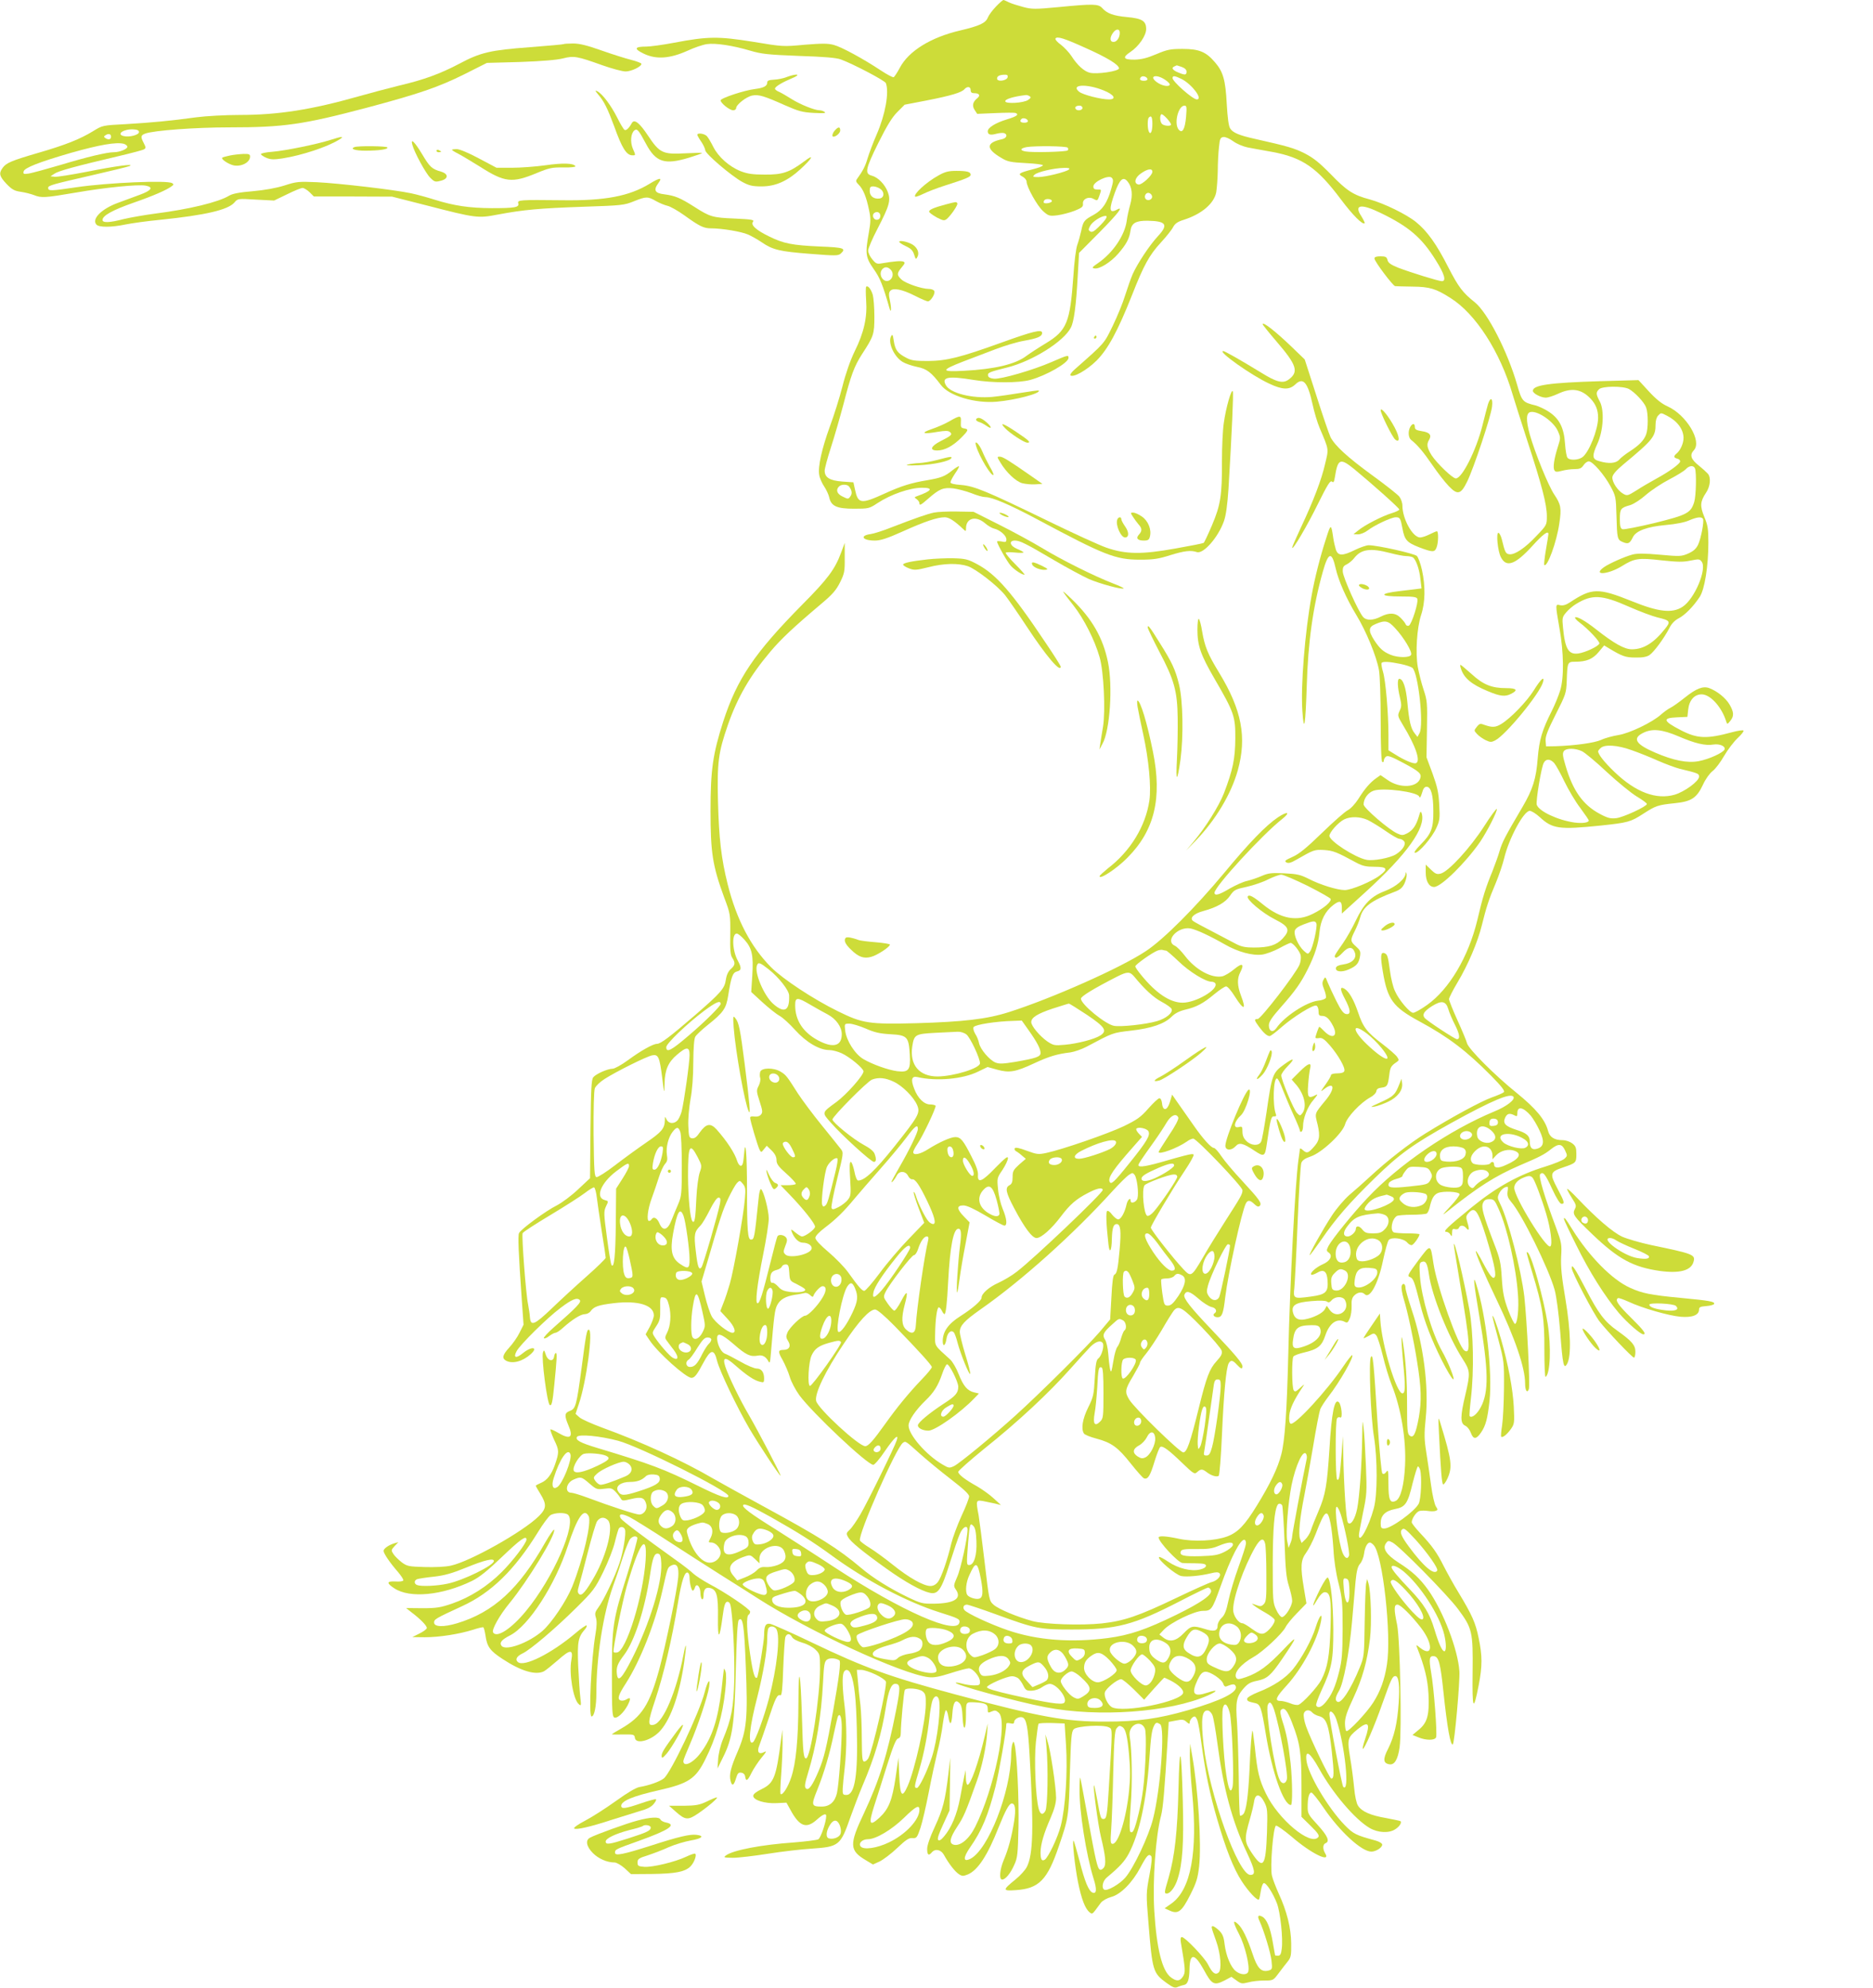 <?xml version="1.0" standalone="no"?>
<!DOCTYPE svg PUBLIC "-//W3C//DTD SVG 20010904//EN"
 "http://www.w3.org/TR/2001/REC-SVG-20010904/DTD/svg10.dtd">
<svg version="1.0" xmlns="http://www.w3.org/2000/svg"
 width="1206pt" height="1280pt" viewBox="0 0 1206 1280"
 preserveAspectRatio="xMidYMid meet">
<g transform="translate(0,1280) scale(0.1,-0.1)"
fill="#cddc39" stroke="none">
<path d="M6413 12758 c-23 -24 -46 -55 -52 -70 -14 -36 -51 -54 -178 -84 -189
-44 -332 -132 -389 -240 -17 -32 -35 -59 -40 -61 -6 -2 -42 17 -80 42 -116 77
-256 153 -306 166 -38 10 -75 10 -187 1 -137 -13 -141 -13 -332 19 -225 36
-292 35 -508 -6 -74 -14 -155 -25 -180 -25 -76 0 -81 -14 -17 -45 80 -39 168
-33 282 18 45 21 102 40 126 43 55 8 167 -9 278 -42 75 -22 113 -26 315 -34
160 -5 242 -12 270 -23 79 -29 283 -136 289 -152 22 -59 -3 -201 -59 -330 -24
-55 -50 -125 -59 -155 -14 -49 -30 -80 -67 -131 -10 -13 -8 -20 10 -38 29 -29
49 -78 66 -160 12 -55 12 -76 0 -145 -25 -138 -22 -163 30 -237 41 -58 59
-102 102 -252 11 -40 14 -5 4 44 -9 40 -9 55 1 66 18 22 76 11 159 -31 39 -20
76 -36 84 -36 17 0 48 48 41 66 -3 8 -19 14 -35 14 -46 0 -151 36 -177 61 -30
28 -30 40 2 78 22 26 23 32 10 37 -15 6 -61 2 -137 -11 -32 -6 -39 -3 -62 25
-15 17 -27 43 -27 57 0 14 27 77 60 140 77 149 87 183 66 238 -19 49 -62 93
-102 104 -48 12 -42 42 41 210 57 114 89 166 123 200 l47 47 140 27 c159 31
228 52 245 73 18 20 40 17 40 -6 0 -15 7 -20 24 -20 31 0 40 -14 20 -31 -31
-25 -36 -49 -19 -76 l17 -26 117 5 c64 3 122 3 129 1 26 -10 10 -22 -56 -42
-72 -22 -122 -53 -122 -76 0 -22 17 -27 56 -16 19 5 42 7 50 4 24 -9 16 -32
-13 -39 -106 -22 -107 -62 -3 -122 38 -23 59 -27 155 -32 60 -3 110 -9 110
-14 0 -6 -30 -17 -66 -26 -89 -23 -98 -30 -65 -47 14 -7 26 -22 26 -32 0 -34
70 -159 107 -191 34 -30 40 -32 91 -26 30 4 80 17 111 29 47 19 56 26 54 45
-4 30 35 49 65 33 28 -15 29 -15 41 20 14 41 15 39 -14 39 -19 0 -25 5 -25 20
0 30 98 76 118 56 12 -12 11 -23 -3 -72 -26 -91 -57 -136 -113 -167 -61 -33
-67 -40 -80 -102 -6 -27 -17 -68 -25 -90 -9 -23 -20 -112 -26 -205 -21 -297
-42 -348 -177 -430 -50 -30 -106 -67 -125 -81 -70 -54 -206 -86 -403 -96 -149
-8 -150 3 -6 59 58 22 152 58 210 80 58 22 140 47 183 54 89 16 117 28 117 51
0 25 -58 11 -263 -63 -264 -95 -351 -117 -472 -118 -83 0 -107 3 -140 21 -56
29 -71 50 -80 108 -6 40 -9 46 -17 31 -23 -40 18 -132 74 -166 18 -11 60 -25
93 -32 62 -12 92 -35 153 -116 52 -70 219 -120 359 -108 119 10 288 54 271 72
-2 2 -53 -5 -114 -15 -60 -10 -143 -22 -184 -26 -130 -12 -273 24 -300 76 -29
52 15 60 180 33 122 -20 288 -20 363 0 103 28 247 110 247 142 0 20 -4 19
-110 -27 -120 -52 -324 -111 -370 -107 -23 2 -36 9 -38 19 -4 20 6 24 126 54
161 41 362 167 407 256 20 37 34 142 44 327 l9 154 131 132 c123 125 159 172
112 146 -49 -26 -52 0 -13 109 32 88 54 107 82 73 29 -35 35 -86 17 -150 -9
-32 -19 -77 -22 -102 -12 -93 -88 -207 -184 -273 -41 -28 -43 -32 -23 -35 32
-5 103 39 152 95 52 60 72 97 79 148 7 49 35 65 111 64 119 -2 135 -25 66 -99
-54 -58 -132 -176 -163 -245 -12 -28 -33 -88 -48 -135 -14 -47 -50 -135 -80
-197 -57 -117 -48 -107 -244 -280 -20 -17 -33 -35 -29 -39 18 -17 105 32 169
95 73 74 135 187 229 424 74 189 111 256 184 335 36 39 72 84 80 101 12 22 29
34 68 46 116 37 195 105 209 177 4 24 9 86 10 138 0 52 4 122 8 155 5 52 9 60
28 63 12 2 40 -10 63 -27 23 -17 64 -34 93 -40 29 -5 100 -19 159 -29 195 -36
289 -101 443 -307 76 -101 139 -164 152 -152 2 3 -8 23 -22 46 -49 74 -2 82
125 20 180 -87 264 -158 354 -303 57 -90 70 -136 40 -136 -21 0 -204 57 -282
87 -47 19 -64 31 -68 49 -5 20 -12 24 -45 24 -27 0 -39 -4 -39 -14 0 -19 118
-175 133 -178 7 -1 57 -2 112 -3 110 -1 150 -13 244 -73 163 -102 321 -348
401 -623 12 -41 55 -175 95 -299 93 -284 125 -409 125 -482 0 -57 0 -58 -67
-128 -73 -78 -140 -123 -175 -118 -23 3 -28 13 -48 96 -6 23 -16 42 -22 42
-16 0 -4 -119 16 -157 35 -69 93 -48 203 73 68 75 103 101 103 76 0 -5 -7 -50
-16 -101 -9 -51 -13 -95 -11 -98 19 -19 80 147 97 266 15 99 11 123 -32 187
-38 56 -125 270 -158 387 -26 95 -24 141 7 145 48 7 148 -63 174 -123 18 -42
18 -44 0 -101 -25 -78 -33 -136 -22 -152 6 -11 16 -11 47 -3 22 6 58 11 81 11
34 0 46 5 59 25 9 14 24 25 34 25 25 0 99 -85 140 -161 33 -61 35 -69 38 -184
4 -152 5 -160 42 -175 34 -14 44 -9 64 32 20 41 91 67 210 78 67 6 123 17 152
30 51 22 80 25 89 10 9 -14 -12 -125 -31 -166 -13 -27 -30 -42 -63 -57 -44
-19 -53 -20 -183 -8 -99 9 -148 9 -177 1 -52 -14 -148 -57 -183 -81 -77 -55
24 -49 114 6 82 51 108 55 255 38 104 -11 139 -12 187 -2 54 11 60 11 73 -7
35 -47 -46 -240 -123 -290 -66 -44 -155 -34 -327 36 -217 87 -257 86 -399 -8
-26 -17 -45 -22 -63 -18 -31 8 -31 8 -4 -148 28 -155 30 -318 5 -400 -10 -33
-34 -92 -53 -130 -64 -127 -82 -187 -92 -308 -10 -132 -32 -200 -98 -313 -112
-190 -131 -227 -147 -282 -9 -32 -31 -92 -47 -133 -43 -104 -62 -164 -97 -314
-57 -236 -181 -445 -324 -546 -39 -28 -79 -50 -89 -50 -22 0 -94 85 -118 142
-11 23 -25 80 -31 126 -13 97 -17 109 -36 116 -25 9 -27 -20 -10 -120 30 -179
65 -227 235 -319 187 -101 302 -189 461 -349 69 -70 91 -99 83 -107 -6 -6 -41
-21 -78 -34 -67 -24 -256 -126 -424 -230 -104 -64 -248 -176 -361 -281 -41
-38 -101 -91 -132 -117 -32 -28 -82 -86 -112 -132 -58 -88 -151 -255 -143
-255 3 0 36 44 73 97 95 139 182 239 347 400 158 154 247 218 490 353 263 145
385 197 402 169 12 -18 -44 -62 -123 -94 -291 -121 -614 -341 -817 -557 -91
-96 -228 -265 -251 -309 -14 -28 -14 -32 2 -43 27 -20 8 -55 -39 -75 -43 -19
-85 -56 -74 -67 3 -3 20 2 37 12 43 26 64 11 68 -50 5 -75 -11 -90 -109 -103
-110 -15 -113 -13 -105 56 3 31 13 219 21 418 8 199 19 373 24 387 7 17 24 29
60 41 72 24 206 150 222 208 12 46 99 138 161 172 21 11 38 28 40 40 2 14 12
21 33 23 37 5 41 12 50 79 6 52 11 61 48 86 16 11 16 14 2 34 -9 13 -52 50
-95 83 -99 75 -124 108 -156 204 -27 79 -57 132 -86 150 -31 19 -31 -3 1 -63
38 -72 41 -104 9 -99 -17 2 -33 23 -63 83 -22 44 -47 98 -56 120 -15 39 -16
39 -27 18 -10 -18 -9 -30 4 -63 9 -22 14 -46 11 -54 -3 -7 -26 -16 -51 -18
-75 -9 -218 -103 -268 -177 -22 -31 -48 -21 -48 18 0 23 18 50 78 118 92 104
128 155 172 243 46 92 69 162 76 239 7 77 37 135 89 175 42 32 55 27 55 -20
l0 -35 152 138 c266 242 391 416 362 507 -6 17 -9 14 -19 -22 -17 -57 -39 -88
-75 -107 -26 -13 -34 -14 -62 -1 -54 23 -218 165 -218 187 0 38 29 77 65 89
63 21 281 -8 293 -38 4 -12 9 -6 18 23 8 29 16 40 30 40 28 0 43 -54 43 -158
1 -108 -13 -145 -82 -214 -33 -34 -46 -53 -35 -53 24 0 108 97 136 159 22 48
24 62 19 150 -4 79 -12 115 -43 201 l-39 105 3 180 c3 170 2 184 -22 256 -14
42 -30 107 -37 145 -16 92 -6 251 21 334 27 80 29 185 6 290 -9 41 -24 82 -33
91 -18 16 -255 69 -310 69 -15 0 -55 -14 -88 -30 -81 -40 -110 -40 -124 3 -5
17 -13 50 -16 72 -14 95 -16 95 -46 0 -38 -116 -74 -258 -93 -365 -44 -237
-72 -588 -60 -750 10 -147 20 -88 28 165 8 280 40 510 103 733 36 129 58 135
83 24 18 -80 68 -194 133 -301 64 -105 130 -266 146 -355 6 -33 11 -177 11
-322 0 -165 4 -265 10 -269 6 -3 10 0 10 8 0 8 6 20 14 26 11 9 34 1 109 -39
107 -57 121 -70 112 -100 -19 -61 -132 -67 -211 -11 l-45 31 -27 -19 c-40 -28
-75 -69 -115 -133 -21 -33 -50 -64 -69 -74 -18 -9 -93 -75 -167 -147 -100 -97
-148 -136 -190 -154 -46 -21 -53 -26 -38 -35 13 -7 29 -3 65 18 112 64 115 65
177 62 59 -4 80 -12 209 -82 39 -21 63 -26 117 -26 81 0 89 -14 34 -55 -50
-39 -184 -95 -226 -95 -48 0 -159 34 -234 73 -52 26 -73 31 -156 35 -83 4
-103 1 -145 -17 -27 -12 -69 -26 -94 -32 -25 -5 -75 -28 -112 -49 -68 -41 -98
-49 -98 -27 1 40 307 373 435 474 57 45 36 53 -27 11 -78 -53 -183 -161 -346
-358 -186 -223 -390 -428 -504 -503 -160 -107 -604 -304 -880 -392 -144 -46
-293 -63 -598 -72 -306 -8 -347 -1 -505 77 -159 78 -354 207 -430 283 -131
132 -223 308 -280 536 -41 164 -56 295 -62 531 -6 254 2 315 64 494 62 177
142 316 275 473 68 80 145 153 325 305 73 61 97 89 122 139 28 57 31 70 30
158 l0 96 -23 -62 c-40 -108 -86 -170 -251 -336 -307 -311 -419 -476 -509
-754 -66 -207 -81 -308 -81 -573 0 -269 13 -353 87 -555 41 -109 41 -111 40
-239 -2 -100 1 -135 13 -152 21 -32 19 -47 -9 -72 -16 -14 -27 -36 -32 -67 -8
-59 -30 -84 -203 -234 -158 -136 -217 -181 -241 -181 -25 0 -104 -44 -188
-106 -41 -30 -85 -54 -97 -54 -32 0 -107 -33 -125 -55 -12 -15 -15 -73 -18
-334 l-3 -316 -77 -72 c-42 -40 -104 -86 -137 -103 -69 -34 -231 -153 -243
-178 -8 -17 -4 -121 18 -434 l11 -156 -26 -52 c-14 -29 -44 -71 -66 -95 -43
-47 -49 -69 -20 -85 42 -22 107 -4 159 43 50 46 5 52 -51 6 -44 -36 -64 -31
-41 12 20 40 198 216 283 279 72 55 106 69 124 51 13 -13 -20 -47 -168 -177
-39 -34 -67 -65 -63 -69 4 -4 19 2 34 14 15 11 33 21 40 21 8 0 31 15 51 34
58 52 113 86 139 86 12 0 29 8 36 18 22 31 51 41 153 53 154 18 255 -13 255
-79 0 -13 -12 -46 -26 -73 l-27 -49 27 -40 c51 -77 233 -240 268 -240 21 0 36
20 78 99 46 86 68 89 87 11 16 -65 129 -301 209 -438 56 -95 192 -302 200
-302 6 0 -145 289 -202 387 -59 100 -133 252 -154 316 -20 63 0 65 66 6 73
-64 121 -96 157 -104 24 -7 27 -5 27 20 0 41 -17 65 -48 65 -15 0 -63 20 -106
45 -43 24 -87 47 -97 50 -23 8 -46 50 -51 90 -5 51 25 42 107 -29 79 -69 107
-82 154 -73 30 6 52 -6 69 -37 8 -16 11 -7 15 45 21 253 26 288 41 317 19 37
54 57 116 67 25 3 52 9 61 11 9 3 25 -3 35 -13 12 -12 19 -14 21 -6 8 24 45
63 59 63 26 0 27 -29 1 -72 -31 -53 -93 -118 -113 -118 -21 0 -100 -75 -114
-109 -10 -24 -9 -33 5 -55 20 -31 7 -56 -30 -56 -36 0 -37 -11 -6 -65 16 -29
37 -78 46 -108 9 -32 37 -84 62 -119 84 -114 438 -448 476 -448 8 0 43 40 76
90 60 87 90 114 75 68 -12 -40 -189 -401 -234 -477 -24 -41 -54 -85 -68 -98
-23 -21 -24 -26 -12 -47 15 -30 96 -96 250 -206 119 -85 222 -142 277 -154 53
-12 75 20 128 189 26 82 55 168 66 192 18 43 49 59 49 25 0 -52 -44 -254 -67
-304 -23 -53 -24 -58 -9 -80 41 -58 -7 -90 -139 -92 -75 -1 -86 2 -170 42
-116 56 -225 124 -300 188 -147 124 -266 199 -630 397 -126 69 -270 148 -320
177 -200 117 -468 239 -719 330 -65 24 -130 53 -144 65 l-26 23 21 63 c49 143
94 479 64 479 -12 0 -17 -22 -46 -245 -33 -245 -38 -264 -76 -278 -34 -13 -36
-29 -9 -93 34 -78 12 -94 -66 -48 -25 15 -47 24 -50 22 -2 -3 9 -34 25 -69 32
-66 32 -78 4 -159 -22 -63 -51 -100 -89 -116 -19 -8 -34 -16 -34 -19 0 -3 14
-27 30 -53 41 -67 39 -93 -10 -142 -99 -99 -444 -293 -567 -319 -34 -8 -105
-11 -169 -9 -103 3 -113 5 -148 31 -20 16 -44 39 -53 53 -15 23 -15 26 8 51
l24 25 -25 -7 c-37 -11 -70 -34 -70 -49 0 -17 42 -78 92 -135 21 -25 37 -49
35 -55 -2 -6 -24 -9 -50 -7 -58 3 -60 -10 -8 -44 100 -66 308 -46 501 48 48
24 98 64 192 154 117 112 158 142 158 112 0 -23 -88 -138 -159 -209 -93 -93
-204 -163 -319 -203 -76 -26 -101 -30 -192 -30 l-105 1 34 -27 c61 -46 103
-90 99 -103 -2 -7 -24 -23 -49 -35 l-44 -22 81 -1 c92 0 220 20 309 48 33 11
63 18 67 16 4 -3 10 -26 14 -52 10 -73 29 -99 110 -152 120 -79 214 -106 267
-79 12 7 52 39 90 72 80 71 99 71 86 0 -16 -85 12 -255 48 -284 15 -13 16 -10
10 41 -4 30 -10 123 -14 205 -6 158 -1 185 45 238 8 9 12 20 9 23 -3 3 -37
-20 -74 -52 -152 -128 -328 -217 -368 -184 -20 16 -8 38 30 56 50 23 214 163
346 294 109 108 120 122 173 230 31 63 65 149 75 192 10 42 22 81 25 87 10 16
33 13 40 -5 9 -23 -11 -145 -35 -216 -29 -87 -104 -245 -136 -286 -22 -30 -24
-39 -16 -66 7 -22 6 -55 -3 -107 -27 -161 -45 -529 -25 -529 18 0 31 65 31
152 0 227 43 506 106 683 20 55 50 143 66 195 17 52 37 103 46 113 16 18 38
22 46 8 3 -5 -26 -110 -64 -233 -95 -300 -100 -334 -100 -655 0 -229 2 -264
16 -270 19 -7 60 31 86 80 22 44 19 54 -10 36 -11 -7 -27 -9 -36 -6 -23 9 -15
35 35 112 92 144 188 387 234 595 34 150 33 148 56 161 37 19 52 -6 46 -76 -8
-88 -82 -442 -122 -591 -63 -229 -112 -306 -247 -383 -32 -18 -58 -34 -58 -36
0 -1 33 -2 73 -1 68 1 72 0 75 -22 7 -46 112 -15 167 50 67 79 120 232 150
434 17 117 15 151 -4 52 -45 -235 -129 -435 -190 -451 -42 -11 -41 15 9 163
53 160 106 382 145 620 24 147 45 208 65 195 6 -4 10 -17 10 -29 0 -37 12 -86
21 -86 4 0 11 9 14 21 10 31 35 5 35 -37 0 -18 5 -36 10 -39 6 -4 10 6 10 22
0 41 14 57 42 50 43 -11 53 -47 51 -191 -2 -147 10 -144 30 9 9 69 16 90 28
93 10 2 19 -6 22 -20 15 -61 28 -316 25 -475 -5 -190 -17 -255 -74 -393 -15
-36 -28 -92 -30 -125 l-4 -60 35 71 c62 123 75 216 83 566 5 205 11 311 19
319 26 26 35 -35 45 -295 14 -337 6 -415 -51 -549 -46 -106 -57 -152 -47 -191
9 -37 21 -32 35 15 10 33 16 40 34 37 14 -2 23 -11 25 -25 5 -34 16 -28 41 24
13 26 42 70 64 97 31 37 36 46 18 37 -35 -19 -49 0 -32 42 7 17 33 93 58 167
46 140 58 164 78 156 9 -3 14 43 18 172 4 98 10 187 13 200 8 27 30 29 44 3 6
-12 33 -26 66 -36 33 -9 69 -29 85 -45 28 -27 29 -32 29 -122 0 -183 -61 -578
-90 -578 -16 0 -20 36 -26 258 -9 304 -22 363 -23 106 -1 -247 -16 -396 -47
-488 -21 -63 -56 -117 -68 -105 -3 3 -1 59 4 124 5 66 9 158 9 205 l-1 85 -9
-65 c-31 -242 -46 -279 -123 -317 -36 -17 -56 -33 -56 -44 0 -28 76 -51 151
-47 l63 3 26 -47 c58 -107 102 -123 169 -63 39 35 61 44 61 25 0 -39 -35 -142
-51 -151 -10 -5 -81 -14 -156 -20 -213 -15 -394 -50 -439 -84 -17 -13 -13 -14
45 -15 35 0 136 12 225 26 88 14 215 29 282 33 177 12 186 20 250 203 20 56
54 146 76 198 81 189 125 338 153 515 16 101 34 145 59 145 34 0 35 -24 6
-170 -56 -287 -109 -454 -207 -663 -96 -202 -94 -240 13 -303 l45 -27 42 19
c23 11 74 49 113 86 57 54 76 67 99 65 27 -2 30 2 52 66 12 37 36 140 53 228
17 88 42 203 55 257 14 53 30 136 36 185 7 48 15 87 20 87 5 0 12 -18 15 -40
10 -63 21 -56 26 15 5 75 19 98 45 72 13 -12 19 -38 21 -92 5 -98 22 -86 22
16 0 84 -1 82 55 80 70 -4 85 -11 85 -42 0 -27 1 -28 25 -17 21 9 28 8 46 -8
61 -54 -30 -493 -152 -735 -40 -80 -98 -127 -140 -114 -30 10 -22 45 25 116
41 62 55 94 126 294 34 94 59 214 66 305 l4 65 -19 -81 c-41 -173 -91 -314
-111 -314 -5 0 -11 21 -11 48 l-1 47 -9 -40 c-5 -22 -17 -85 -27 -140 -20
-106 -56 -192 -103 -247 -19 -23 -31 -30 -38 -23 -7 7 3 38 32 100 l41 90 3
170 2 170 -13 -111 c-21 -169 -34 -220 -87 -335 -31 -66 -49 -119 -49 -142 0
-39 10 -46 30 -22 22 26 59 18 78 -16 30 -55 71 -108 96 -124 21 -14 28 -14
58 -2 64 27 127 122 198 303 44 109 68 154 85 154 22 0 27 -38 15 -115 -15
-96 -37 -179 -66 -247 -27 -64 -32 -128 -11 -128 21 0 54 40 78 95 21 45 23
70 27 242 4 179 -10 476 -25 532 -6 23 -7 23 -14 5 -4 -10 -8 -42 -8 -70 -4
-244 -147 -610 -262 -670 -48 -24 -49 6 -2 74 75 107 116 206 163 390 23 93
70 362 70 406 0 4 11 5 25 2 18 -5 25 -2 25 8 0 19 34 38 54 30 25 -10 35 -61
45 -234 28 -475 24 -650 -18 -730 -10 -19 -42 -55 -72 -79 -85 -69 -85 -75 2
-69 149 10 203 65 277 283 62 180 64 193 71 473 7 228 10 265 25 280 21 21
191 31 226 12 24 -13 24 7 -1 -402 -10 -167 -14 -188 -34 -188 -17 0 -19 7
-40 123 -10 54 -19 96 -21 94 -7 -7 26 -254 45 -333 30 -123 35 -176 18 -198
-8 -10 -19 -16 -25 -12 -16 10 -26 53 -77 331 -25 138 -47 255 -49 260 -3 6
-5 -27 -5 -72 -2 -141 43 -424 90 -575 23 -71 20 -102 -6 -92 -25 10 -50 70
-84 204 -18 68 -35 127 -38 130 -11 10 8 -164 28 -265 22 -109 46 -172 74
-195 15 -13 19 -12 36 10 10 14 27 36 37 50 12 15 39 30 67 38 61 16 137 93
188 190 41 77 53 90 69 74 7 -7 4 -46 -11 -125 -21 -113 -22 -117 -6 -308 25
-308 29 -321 117 -385 42 -30 54 -34 72 -25 11 5 30 11 41 13 22 4 33 34 34
100 2 107 32 106 93 -4 51 -95 66 -102 134 -67 l43 23 32 -23 c30 -22 36 -23
76 -13 24 7 70 12 102 12 59 0 59 0 95 48 19 26 46 60 58 75 20 25 23 39 22
115 -1 101 -28 208 -80 321 -19 42 -39 94 -44 116 -13 54 8 315 26 322 7 2 52
-30 101 -71 124 -108 257 -173 215 -106 -16 27 -15 57 3 64 29 11 14 47 -50
117 -61 66 -65 74 -65 117 0 59 9 92 24 92 7 0 42 -44 78 -97 104 -153 245
-283 308 -283 30 0 70 26 70 45 0 8 -18 19 -42 26 -128 35 -143 42 -199 99
-108 111 -237 328 -247 418 -8 72 23 51 81 -53 88 -159 231 -327 326 -383 53
-31 125 -35 165 -8 27 17 43 42 34 52 -3 2 -45 11 -93 20 -100 17 -157 42
-181 80 -10 15 -20 61 -25 117 -5 51 -16 138 -26 194 -19 117 -17 127 49 181
70 56 83 39 48 -63 -11 -32 -18 -61 -15 -63 8 -9 75 145 126 291 57 160 65
177 84 177 21 0 29 -60 21 -174 -9 -131 -29 -216 -68 -294 -35 -67 -32 -94 9
-100 32 -5 54 31 65 110 15 110 3 692 -16 788 -21 101 -21 130 2 130 20 0 87
-66 150 -147 82 -106 79 -196 -4 -131 -26 21 -27 21 -20 3 50 -127 69 -207 74
-302 6 -134 -7 -182 -62 -228 l-41 -34 37 -15 c50 -21 107 -21 115 0 8 22 -14
318 -32 417 -15 89 -12 109 19 105 30 -4 41 -47 60 -228 24 -229 46 -353 61
-339 11 12 46 403 42 469 -9 140 -104 388 -202 526 -53 73 -99 117 -192 176
-78 51 -103 91 -78 124 12 17 16 17 41 4 44 -22 352 -335 421 -427 93 -125 98
-146 95 -408 -3 -243 5 -259 39 -85 24 125 24 190 0 305 -20 98 -42 148 -131
295 -32 52 -74 129 -95 170 -42 84 -74 129 -152 212 -29 31 -53 62 -53 68 0
24 30 68 50 73 12 3 37 3 55 0 19 -3 41 -3 50 1 14 5 14 8 0 29 -8 13 -22 73
-30 133 -8 60 -22 156 -31 213 -14 88 -14 120 -4 221 21 200 -14 475 -91 701
-21 64 -39 126 -39 137 0 28 -17 37 -25 13 -3 -11 3 -49 14 -85 24 -77 64
-263 85 -398 28 -171 30 -257 12 -361 -20 -109 -35 -139 -60 -118 -14 11 -16
40 -16 195 0 162 -8 287 -26 399 -13 86 -13 21 1 -127 15 -153 14 -196 -5
-196 -38 0 -132 311 -142 469 l-3 45 -52 -76 c-29 -42 -53 -79 -53 -82 0 -3
15 4 33 14 32 19 35 19 49 3 8 -10 27 -69 42 -131 15 -62 40 -146 57 -187 61
-153 94 -354 86 -519 -6 -126 -28 -210 -58 -227 -38 -20 -49 4 -49 109 0 86
-2 94 -14 76 -10 -13 -18 -16 -25 -9 -6 6 -19 147 -31 325 -25 399 -30 448
-43 424 -15 -26 -1 -389 20 -514 23 -143 23 -372 -1 -459 -33 -123 -96 -235
-96 -173 0 9 12 73 26 142 25 118 26 135 19 305 -4 99 -10 209 -15 245 -6 58
-7 51 -9 -65 -2 -170 -17 -379 -32 -456 -14 -69 -41 -111 -59 -92 -12 11 -27
229 -31 453 l-2 105 -9 -120 c-11 -142 -15 -168 -28 -160 -12 8 -13 375 -1
394 5 8 14 10 21 6 17 -10 8 81 -9 98 -28 28 -47 -67 -61 -305 -15 -228 -25
-290 -69 -393 -21 -49 -44 -106 -50 -126 -6 -20 -23 -46 -36 -59 l-24 -23 -10
26 c-12 31 -1 138 28 282 11 55 36 196 56 313 19 116 40 224 46 240 6 15 30
52 53 82 71 91 165 255 153 266 -3 3 -29 -30 -58 -73 -103 -154 -314 -383
-339 -368 -8 5 -11 24 -8 55 4 43 31 99 85 180 15 22 14 22 -16 -5 -27 -25
-33 -27 -41 -15 -12 18 -13 200 -2 217 4 7 37 19 72 27 85 20 111 41 133 107
27 82 76 116 127 89 15 -8 20 -4 31 23 8 17 13 54 12 80 -2 36 3 53 17 67 22
22 50 26 68 8 32 -32 87 70 117 217 14 65 30 124 37 132 18 22 97 11 119 -16
10 -12 24 -19 31 -16 13 5 48 55 48 69 0 3 -33 6 -74 6 -41 0 -81 3 -90 6 -27
11 -15 84 18 106 6 4 49 8 96 8 47 0 90 4 97 8 6 4 14 21 18 37 13 59 27 83
54 95 36 14 133 9 139 -7 2 -7 -25 -43 -60 -80 -53 -56 -56 -62 -20 -33 200
160 309 229 466 297 132 56 162 72 204 106 47 37 69 35 89 -8 16 -34 16 -36
-3 -54 -10 -10 -66 -33 -124 -51 -170 -52 -313 -131 -475 -263 -158 -129 -187
-157 -162 -157 9 0 21 -8 26 -18 9 -14 10 -13 11 12 0 23 4 27 19 23 12 -3 22
1 25 9 7 18 30 18 46 -1 19 -23 23 -11 9 34 -11 36 -10 43 6 61 41 46 60 21
114 -152 46 -149 65 -233 57 -255 -10 -25 -31 0 -78 89 -22 43 -43 77 -45 74
-6 -6 53 -146 132 -310 121 -253 185 -441 185 -542 0 -45 13 -66 24 -37 9 23
-12 438 -29 596 -20 171 -105 498 -156 598 -18 36 -18 42 -5 68 13 25 34 41
53 41 3 0 3 -15 0 -32 -3 -26 2 -40 23 -65 69 -78 242 -430 280 -566 12 -44
26 -149 36 -271 16 -215 23 -245 45 -205 27 50 23 210 -11 414 -25 146 -31
210 -28 275 5 79 2 92 -32 185 -77 205 -115 334 -103 346 19 19 33 1 78 -97
28 -60 50 -94 59 -94 23 0 20 12 -26 99 -51 96 -48 107 38 136 82 28 84 30 84
85 0 41 -4 52 -26 69 -16 12 -42 21 -63 21 -53 0 -83 20 -93 59 -19 73 -78
144 -201 244 -142 114 -312 285 -321 321 -4 16 -32 83 -62 149 -30 66 -54 127
-54 135 0 8 24 56 54 106 69 115 131 262 157 368 29 117 46 170 90 273 21 50
45 122 54 159 30 127 126 306 165 306 11 0 40 -18 64 -40 82 -76 125 -82 390
-55 178 19 195 23 278 77 79 51 93 56 200 67 109 11 143 33 184 121 16 35 42
71 61 86 18 13 51 57 74 97 23 40 62 91 87 115 25 23 42 45 38 49 -4 4 -37 -1
-74 -11 -163 -44 -222 -42 -329 13 -116 60 -121 79 -25 83 l67 3 5 47 c7 61
40 98 87 98 55 0 129 -81 158 -175 6 -19 7 -19 26 4 25 31 24 56 -5 106 -25
42 -78 85 -130 105 -41 15 -84 -2 -159 -62 -34 -27 -75 -57 -92 -65 -16 -8
-43 -28 -60 -43 -55 -50 -203 -121 -274 -132 -36 -6 -86 -19 -111 -31 -44 -20
-172 -37 -295 -41 l-60 -1 -3 36 c-2 28 12 65 65 170 65 128 68 137 71 214 4
123 5 125 55 125 72 0 113 17 151 63 l35 42 28 -17 c88 -53 109 -61 173 -61
46 -1 73 4 91 16 29 20 94 108 128 174 14 28 34 49 59 62 41 21 95 76 136 138
32 48 56 198 56 351 0 88 -4 111 -26 164 -29 70 -27 99 11 156 27 40 33 97 12
122 -7 8 -33 32 -59 53 -51 41 -60 68 -31 99 53 58 -49 228 -170 282 -36 16
-73 45 -120 96 l-67 73 -248 -7 c-326 -10 -432 -25 -432 -62 0 -17 51 -44 84
-44 13 0 48 11 78 25 87 41 151 31 210 -32 33 -35 48 -73 48 -122 0 -77 -59
-225 -102 -255 -27 -19 -82 -21 -95 -3 -6 6 -13 47 -16 91 -7 102 -36 159
-101 203 -26 18 -67 37 -89 43 -83 20 -88 26 -119 135 -62 214 -190 463 -272
529 -78 62 -105 98 -170 224 -76 150 -136 234 -209 293 -62 50 -206 120 -297
145 -106 28 -149 56 -250 161 -76 77 -112 106 -170 136 -69 34 -107 45 -320
93 -100 22 -143 40 -159 67 -10 14 -17 70 -22 157 -8 154 -23 208 -76 269 -57
67 -102 86 -208 86 -80 0 -99 -4 -170 -34 -59 -25 -96 -34 -139 -35 -73 -1
-81 14 -28 49 54 36 102 105 102 148 0 52 -26 68 -123 77 -88 8 -129 23 -161
59 -24 26 -58 27 -282 5 -150 -14 -170 -14 -226 1 -34 9 -76 22 -92 30 -16 8
-32 15 -35 15 -4 0 -26 -19 -48 -42z m797 -169 c0 -32 -19 -59 -40 -59 -24 0
-26 27 -4 58 19 28 44 29 44 1z m-224 -96 c142 -63 219 -110 219 -133 0 -19
-145 -40 -189 -28 -36 9 -80 49 -117 107 -15 23 -46 56 -68 73 -23 16 -38 34
-35 40 10 16 55 2 190 -59z m623 -124 c20 -7 31 -18 31 -30 0 -23 -10 -24 -55
-5 -36 15 -45 30 -22 39 6 3 12 6 13 6 1 1 15 -4 33 -10z m-1121 -66 c-4 -23
-68 -32 -68 -9 0 16 15 24 48 25 17 1 23 -4 20 -16z m900 -10 c2 -8 -6 -13
-22 -13 -25 0 -33 10 -19 24 10 10 36 3 41 -11z m113 -6 c19 -12 33 -27 31
-32 -5 -16 -50 -8 -82 15 -56 40 -7 56 51 17z m108 4 c67 -35 139 -131 97
-131 -26 0 -156 115 -156 137 0 18 14 16 59 -6z m-503 -73 c68 -27 86 -58 34
-58 -51 0 -168 30 -191 49 -59 47 46 54 157 9z m-477 -37 c11 -7 9 -12 -10
-25 -30 -19 -140 -26 -146 -9 -5 14 53 32 132 41 6 1 16 -2 24 -7z m341 -76
c0 -16 -35 -21 -44 -6 -8 12 4 21 26 21 10 0 18 -7 18 -15z m667 -57 c-7 -80
-24 -110 -48 -82 -31 38 -3 154 38 154 14 0 15 -10 10 -72z m-97 -50 c0 -12
-45 -9 -58 4 -13 13 -16 51 -5 62 8 8 63 -51 63 -66z m-120 3 c0 -50 -13 -74
-24 -45 -8 21 -8 79 1 87 16 17 23 4 23 -42z m-802 22 c2 -8 -6 -13 -22 -13
-25 0 -33 10 -19 24 10 10 36 3 41 -11z m257 -174 c4 -6 4 -13 0 -17 -9 -10
-229 -15 -272 -7 -38 7 -34 20 7 28 54 9 259 7 265 -4z m8 -140 c-15 -15 -151
-49 -198 -49 -35 0 -38 2 -24 15 18 18 125 43 189 44 31 1 41 -2 33 -10z m537
-15 c0 -23 -69 -86 -89 -82 -33 6 -24 45 16 72 43 30 73 34 73 10z m-1752
-110 c29 -20 26 -58 -5 -62 -36 -5 -63 15 -63 48 0 25 4 30 23 30 12 0 33 -7
45 -16z m1750 -47 c4 -20 -25 -34 -40 -19 -15 15 -1 44 19 40 10 -2 19 -11 21
-21z m-645 -32 c-3 -13 -53 -20 -53 -7 0 15 13 23 35 20 11 -2 19 -7 18 -13z
m-1105 -99 c-2 -13 -10 -21 -23 -21 -23 0 -33 34 -14 45 20 13 40 -1 37 -24z
m1453 -13 c-5 -10 -27 -35 -48 -55 -28 -28 -42 -35 -53 -28 -13 8 -13 13 0 37
15 27 71 63 98 63 9 0 10 -5 3 -17z m-1386 -329 c20 -20 16 -53 -7 -68 -37
-23 -76 35 -48 70 16 18 35 18 55 -2z m4753 -768 c37 -20 99 -85 111 -119 14
-37 14 -138 0 -174 -14 -38 -44 -69 -104 -108 -27 -17 -59 -42 -69 -54 -21
-24 -67 -28 -128 -10 -47 12 -49 33 -12 114 38 83 45 214 15 270 -25 47 -26
59 -5 79 20 21 153 22 192 2z m245 -172 c67 -34 107 -88 107 -144 0 -34 -20
-79 -44 -99 -22 -18 -20 -28 5 -34 12 -3 19 -12 17 -19 -6 -18 -73 -66 -154
-110 -38 -21 -95 -54 -127 -75 -56 -35 -60 -36 -85 -22 -36 20 -74 78 -70 108
2 16 25 43 68 79 195 162 210 181 210 261 0 23 7 46 16 55 19 20 18 20 57 0z
m181 -340 c10 -27 7 -175 -5 -215 -22 -72 -46 -84 -256 -136 -104 -25 -197
-43 -206 -40 -13 5 -17 20 -17 65 0 66 5 73 66 90 23 7 67 35 103 67 35 30
103 75 150 99 48 25 95 54 105 65 23 25 51 27 60 5z m-1964 -544 c41 -11 89
-20 105 -20 17 0 35 -4 42 -8 20 -13 43 -78 49 -141 l7 -59 -47 -6 c-25 -3
-67 -8 -93 -11 -137 -16 -132 -35 8 -35 78 0 101 -3 105 -15 9 -22 -37 -166
-55 -173 -8 -3 -17 1 -20 9 -2 7 -17 26 -32 41 -33 34 -74 36 -129 8 -49 -25
-92 -26 -113 -2 -30 33 -130 256 -131 292 -1 28 4 37 26 47 15 8 37 26 48 41
45 57 103 65 230 32z m1539 -346 c68 -30 151 -61 184 -69 81 -19 86 -26 48
-73 -72 -91 -138 -132 -214 -132 -48 0 -115 38 -232 130 -67 53 -124 85 -133
75 -4 -3 9 -18 28 -32 56 -42 132 -123 128 -136 -6 -18 -91 -58 -136 -64 -63
-8 -85 30 -98 167 -6 61 -5 68 20 97 15 18 43 42 63 54 104 64 166 61 342 -17z
m-1505 -139 c55 -59 110 -151 102 -170 -7 -20 -85 -20 -133 0 -48 20 -69 40
-105 94 -39 62 -37 85 10 104 61 26 81 22 126 -28z m33 -229 c35 -7 69 -19 77
-25 38 -32 75 -368 46 -421 l-13 -24 -18 23 c-25 31 -36 78 -47 198 -9 98 -28
153 -52 153 -14 0 -12 -54 4 -120 11 -47 11 -60 -2 -86 -14 -31 -13 -34 21
-91 83 -136 116 -234 84 -246 -16 -6 -75 19 -135 57 l-42 26 0 98 c0 142 -18
352 -35 407 -8 27 -12 52 -9 57 7 11 49 9 121 -6z m1790 -466 c106 -46 174
-62 226 -53 40 6 79 -11 71 -32 -9 -21 -101 -63 -166 -75 -72 -14 -163 4 -281
55 -126 54 -148 92 -77 127 58 29 121 23 227 -22z m-302 -89 c44 -15 121 -46
170 -68 50 -22 113 -45 140 -52 120 -29 125 -31 125 -51 0 -29 -93 -97 -157
-116 -118 -34 -250 15 -386 145 -67 64 -107 115 -107 135 0 2 7 12 16 20 25
25 108 20 199 -13z m-319 -7 c19 -9 91 -69 160 -134 69 -64 156 -135 192 -157
37 -22 67 -44 66 -49 -1 -16 -152 -86 -197 -91 -37 -4 -55 0 -107 28 -107 57
-173 149 -220 311 -19 63 -20 80 -10 93 16 20 73 19 116 -1z m-179 -76 c11
-13 41 -66 66 -119 26 -53 71 -130 102 -170 30 -41 55 -77 55 -81 0 -14 -42
-20 -93 -13 -106 15 -228 72 -242 114 -7 23 29 241 45 270 14 27 41 27 67 -1z
m-1200 -367 c22 -11 74 -42 114 -70 40 -28 80 -51 89 -51 10 0 23 -7 30 -15
16 -19 -8 -58 -52 -85 -39 -24 -147 -44 -190 -35 -74 15 -238 121 -238 154 0
23 57 87 95 106 41 20 101 19 152 -4z m-387 -424 c79 -40 146 -78 148 -84 5
-19 -45 -61 -113 -95 -104 -53 -207 -34 -321 58 -66 54 -91 67 -100 53 -11
-18 93 -106 174 -147 93 -47 102 -69 50 -125 -40 -42 -88 -57 -184 -57 -55 0
-80 5 -115 23 -24 13 -93 49 -154 81 -60 31 -116 61 -123 67 -24 19 5 48 66
64 88 24 144 56 173 100 25 36 32 40 107 56 44 10 106 31 138 48 33 16 70 30
84 30 14 0 90 -33 170 -72z m56 -242 c8 -20 -23 -157 -41 -181 -13 -18 -14
-18 -41 6 -34 32 -65 100 -57 128 3 14 22 28 57 41 62 24 75 25 82 6z m-721
-66 c33 -15 92 -46 130 -68 87 -50 181 -75 244 -66 25 4 74 22 109 41 34 19
67 34 72 34 16 0 59 -53 65 -81 3 -15 0 -42 -8 -60 -24 -58 -249 -349 -269
-349 -24 0 -23 -7 8 -49 31 -42 53 -61 69 -61 7 0 41 26 77 58 77 67 204 146
224 138 8 -3 14 -19 14 -36 0 -25 4 -30 23 -30 27 0 47 -19 72 -68 31 -63 -5
-84 -57 -32 -16 17 -31 30 -33 30 -4 0 -25 -60 -25 -70 0 -4 11 -5 23 -3 19 4
34 -6 70 -47 54 -63 101 -145 93 -165 -3 -10 -20 -15 -46 -15 -23 0 -40 -5
-40 -11 0 -7 -16 -34 -36 -62 -33 -46 -34 -49 -9 -29 66 52 74 7 13 -68 -77
-94 -73 -83 -54 -160 18 -78 12 -106 -32 -152 -30 -32 -39 -34 -64 -11 -10 9
-18 12 -18 7 0 -5 -5 -38 -10 -74 -20 -145 -54 -779 -65 -1250 -9 -368 -22
-556 -45 -643 -22 -87 -72 -191 -157 -329 -78 -127 -122 -173 -191 -199 -79
-29 -215 -36 -312 -15 -83 18 -130 20 -130 8 0 -27 124 -160 153 -164 6 -1 44
-2 82 -2 55 -1 70 -4 70 -16 0 -9 -15 -19 -38 -24 -57 -14 -141 7 -205 50 -29
20 -56 34 -59 30 -13 -13 107 -115 143 -122 37 -7 123 1 192 18 31 8 46 8 54
0 15 -15 -14 -48 -50 -57 -15 -3 -117 -49 -226 -101 -246 -118 -338 -149 -481
-165 -134 -14 -368 -6 -447 15 -99 27 -219 77 -250 105 -29 26 -29 28 -58 273
-16 136 -34 273 -39 304 -18 94 -17 98 27 91 20 -4 55 -11 77 -16 l40 -10 -48
44 c-26 24 -74 58 -105 76 -79 44 -122 77 -122 94 0 7 76 74 168 149 215 171
418 361 552 512 58 65 117 130 132 145 33 32 63 42 77 25 14 -16 -5 -86 -28
-102 -12 -10 -17 -37 -22 -127 -6 -106 -9 -121 -43 -189 -36 -73 -46 -136 -27
-166 4 -8 41 -23 80 -33 98 -26 140 -57 222 -161 39 -49 77 -92 85 -95 25 -9
40 16 68 109 15 48 31 90 37 93 15 10 55 -20 141 -103 74 -71 79 -74 96 -59
24 22 34 21 63 -1 28 -22 63 -32 76 -23 5 3 15 123 21 266 12 270 27 427 43
458 13 23 26 22 53 -8 26 -28 36 -31 36 -11 0 20 -46 75 -195 232 -143 150
-187 207 -179 229 12 29 35 23 89 -24 30 -27 69 -51 85 -55 29 -5 40 -28 20
-41 -15 -9 -2 -25 20 -25 28 0 37 23 49 129 19 155 106 552 133 604 12 23 27
22 55 -5 17 -16 26 -19 34 -11 16 16 0 39 -111 159 -56 60 -117 132 -136 161
-19 29 -41 53 -48 53 -17 0 -69 57 -129 143 -26 37 -68 97 -94 134 l-46 66
-14 -47 c-17 -57 -46 -62 -51 -8 -2 19 -9 32 -17 32 -7 0 -39 -30 -71 -66 -49
-56 -72 -72 -158 -114 -103 -49 -395 -150 -498 -172 -52 -11 -61 -10 -127 14
-47 18 -73 23 -77 16 -4 -6 0 -14 8 -19 8 -4 26 -17 39 -29 l24 -20 -43 -37
c-37 -34 -42 -43 -42 -80 0 -32 -5 -45 -20 -53 -30 -16 -24 -46 30 -148 67
-127 116 -192 144 -192 30 0 97 59 157 139 59 78 97 111 174 151 59 31 95 38
95 19 0 -20 -441 -440 -552 -525 -31 -25 -86 -57 -121 -73 -60 -27 -107 -69
-107 -95 0 -19 -58 -69 -138 -120 -77 -49 -111 -98 -112 -158 0 -42 17 -33 24
12 6 41 29 61 47 43 6 -6 17 -37 25 -69 19 -71 76 -212 81 -198 2 6 -12 62
-32 125 -19 63 -35 128 -35 144 0 41 29 72 134 146 266 186 597 483 850 762
43 47 90 94 104 103 24 16 26 15 38 0 15 -22 27 -115 18 -150 -6 -25 -44 -39
-44 -16 0 24 -19 7 -26 -22 -11 -52 -36 -98 -54 -98 -9 0 -26 14 -39 30 -12
17 -26 28 -32 24 -9 -5 -7 -81 8 -214 7 -66 21 -44 22 35 2 69 10 95 31 95 25
0 30 -43 19 -165 -11 -125 -18 -155 -34 -161 -8 -4 -14 -47 -19 -147 l-8 -141
-68 -81 c-75 -88 -390 -401 -540 -536 -148 -134 -362 -310 -397 -327 -30 -14
-34 -14 -76 11 -104 61 -217 191 -217 250 0 33 45 99 110 162 53 51 80 94 106
169 11 33 25 61 31 63 14 5 73 -112 73 -144 0 -40 -17 -60 -93 -109 -92 -60
-167 -122 -167 -140 0 -18 32 -34 68 -34 43 0 209 117 296 209 l29 30 -29 7
c-45 10 -71 41 -101 117 -15 39 -40 82 -56 96 -103 93 -97 83 -96 158 1 97 12
178 24 177 6 -1 14 -11 20 -23 5 -11 13 -21 16 -21 9 0 17 68 24 210 12 226
34 340 66 340 18 0 21 -29 10 -112 -13 -105 -26 -305 -18 -298 3 3 10 44 16
90 6 47 23 147 38 223 l26 138 -36 37 c-47 48 -49 72 -4 72 22 0 67 -21 142
-65 60 -36 115 -65 122 -65 20 0 16 44 -11 108 -13 31 -27 89 -30 128 -7 69
-6 72 29 123 19 29 35 63 35 75 0 16 -17 3 -81 -62 -86 -90 -116 -102 -112
-45 2 20 -12 61 -42 118 -53 105 -70 125 -104 125 -30 0 -105 -34 -175 -78
-51 -33 -96 -42 -96 -19 0 7 12 30 26 51 36 52 124 238 118 248 -3 4 -19 8
-35 8 -39 0 -80 40 -103 102 -23 59 -16 83 22 74 123 -28 291 -13 389 35 l62
30 61 -17 c79 -22 119 -15 237 40 99 46 150 61 235 71 26 4 73 20 105 37 171
91 166 89 284 103 134 15 217 44 263 90 22 22 50 36 87 45 73 17 116 40 188
100 33 27 67 50 76 50 9 0 34 -29 56 -65 58 -92 76 -89 39 7 -24 64 -25 109
-4 149 28 55 13 63 -39 20 -26 -22 -60 -42 -76 -46 -69 -15 -173 42 -241 131
-23 30 -52 60 -66 66 -66 31 19 125 101 111 17 -3 57 -18 90 -34z m-2962 -38
c49 -55 59 -100 51 -229 l-7 -108 74 -68 c41 -37 90 -76 109 -86 19 -10 64
-51 99 -90 71 -79 156 -130 221 -130 19 0 54 -9 78 -20 52 -23 142 -98 142
-117 0 -26 -109 -149 -174 -197 -97 -71 -96 -66 -34 -136 67 -77 257 -250 275
-250 15 0 17 19 4 53 -6 16 -32 37 -70 57 -67 36 -201 145 -201 163 0 19 225
246 255 257 42 16 86 12 140 -14 56 -26 129 -99 151 -152 20 -49 9 -69 -148
-266 -123 -154 -191 -218 -232 -218 -8 0 -18 22 -25 60 -7 33 -17 60 -23 60
-8 0 -9 -32 -4 -109 6 -100 5 -110 -15 -135 -11 -15 -39 -36 -60 -47 -34 -17
-40 -17 -45 -5 -3 9 13 92 36 185 42 168 42 171 24 194 -11 14 -66 83 -123
153 -58 71 -126 163 -153 204 -71 112 -77 120 -112 141 -44 27 -122 26 -131
-1 -3 -11 -4 -29 0 -40 3 -10 -1 -33 -10 -50 -15 -29 -15 -35 6 -100 19 -59
21 -71 9 -85 -9 -11 -24 -15 -42 -13 -18 3 -28 0 -28 -8 0 -18 49 -183 61
-206 10 -18 11 -18 28 4 l18 22 32 -31 c21 -21 31 -41 31 -62 0 -24 12 -41 64
-87 36 -32 63 -62 60 -66 -3 -4 -26 -8 -52 -8 l-46 0 55 -57 c93 -96 170 -194
167 -211 -3 -18 -63 -62 -84 -62 -7 0 -26 12 -43 26 -25 21 -30 22 -24 7 15
-43 45 -73 72 -73 36 0 64 -21 56 -42 -14 -35 -141 -61 -168 -34 -14 14 -14
19 0 56 13 32 13 42 3 55 -14 16 -46 20 -54 6 -3 -4 -24 -82 -46 -172 -50
-201 -68 -259 -82 -259 -17 0 -4 114 36 314 20 98 36 202 36 231 0 53 -33 179
-50 190 -4 3 -11 -18 -14 -47 -28 -272 -29 -278 -51 -278 -20 0 -25 60 -25
315 0 243 -10 354 -20 225 -4 -48 -9 -65 -20 -65 -8 0 -18 14 -23 30 -15 50
-66 129 -133 204 -39 43 -67 38 -108 -19 -20 -30 -34 -40 -50 -38 -19 3 -21
10 -24 81 -2 45 5 118 14 170 11 58 18 146 18 237 1 95 5 152 13 166 7 12 42
45 77 73 105 83 122 109 135 193 19 120 29 147 56 154 30 7 31 23 5 71 -35 65
-39 173 -6 173 8 0 30 -18 49 -39z m2716 -71 c4 0 40 -31 80 -69 69 -67 173
-131 212 -131 10 0 21 -5 24 -10 24 -38 -123 -125 -210 -125 -81 0 -171 60
-267 178 -21 25 -38 50 -38 56 0 11 105 86 142 101 13 5 29 7 36 4 8 -2 17 -4
21 -4z m-2560 -120 c66 -52 131 -135 132 -168 4 -100 -31 -118 -103 -54 -60
54 -122 201 -104 247 8 23 19 19 75 -25z m2354 -47 c68 -83 124 -134 176 -162
32 -17 62 -38 65 -47 9 -24 -36 -61 -95 -78 -72 -21 -233 -38 -276 -30 -56 10
-213 139 -213 175 0 15 84 66 235 143 64 32 80 32 108 -1z m-2084 -182 c36
-21 86 -49 111 -62 54 -29 90 -80 90 -127 0 -77 -56 -91 -152 -40 -97 52 -148
129 -148 226 0 54 13 54 99 3z m-579 6 c0 -14 -99 -113 -205 -203 -113 -97
-145 -114 -145 -75 0 23 135 152 243 233 78 58 107 70 107 45z m4685 -32 c6
-22 26 -69 44 -104 30 -59 34 -91 12 -91 -13 0 -194 119 -208 137 -17 22 -5
42 46 75 62 39 90 35 106 -17z m-2328 -37 c119 -80 134 -104 88 -134 -37 -24
-148 -53 -230 -60 -65 -6 -73 -4 -112 22 -48 34 -103 99 -103 124 0 29 39 54
138 87 54 17 100 32 104 32 4 1 55 -32 115 -71z m-374 -100 c54 -76 77 -120
77 -147 0 -24 -30 -34 -163 -57 -80 -13 -103 -14 -128 -4 -39 17 -96 84 -105
124 -3 17 -14 45 -25 61 -10 18 -15 36 -10 43 10 16 142 37 258 40 l52 2 44
-62z m-1050 11 c57 -25 90 -33 160 -37 109 -6 118 -16 125 -131 6 -99 -7 -116
-81 -107 -60 8 -160 44 -218 78 -54 32 -109 118 -117 183 -5 45 -5 45 27 45
18 0 64 -14 104 -31z m3230 -34 c25 -19 67 -60 92 -91 84 -104 22 -88 -95 24
-97 93 -95 142 3 67z m-2580 -5 c24 -19 87 -152 87 -185 0 -32 -169 -84 -273
-85 -118 0 -181 74 -163 194 12 76 19 80 148 87 62 3 127 6 144 7 18 1 42 -6
57 -18z m-1783 -132 c0 -50 -36 -305 -51 -363 -6 -22 -18 -48 -26 -57 -22 -25
-58 -23 -71 5 -11 22 -11 22 -11 -5 -2 -53 -20 -75 -118 -142 -54 -37 -145
-103 -202 -147 -57 -44 -111 -78 -120 -77 -14 3 -16 36 -19 275 -1 161 2 281
8 297 5 14 33 41 63 60 75 48 270 145 306 152 40 8 48 -10 65 -146 13 -105 13
-105 15 -38 1 89 23 140 80 188 62 53 81 53 81 -2z m570 -133 c16 -19 6 -45
-18 -45 -25 0 -46 25 -38 45 7 19 40 19 56 0z m4846 -257 c15 -18 41 -61 57
-96 34 -72 28 -106 -19 -118 -30 -8 -44 7 -44 48 0 36 -21 54 -85 74 -72 23
-90 42 -74 78 13 28 29 32 60 16 16 -9 19 -7 19 14 0 47 38 39 86 -16z m-2269
-13 c3 -10 -20 -55 -61 -115 -36 -55 -66 -103 -66 -106 0 -20 120 24 182 67
14 11 33 19 41 19 22 0 317 -309 317 -332 0 -25 -8 -39 -110 -198 -47 -74
-112 -178 -142 -231 -77 -131 -79 -132 -130 -78 -64 68 -208 251 -208 266 0
14 143 254 209 352 21 31 46 71 55 89 16 31 16 32 -2 32 -11 0 -80 -18 -155
-40 -133 -39 -187 -48 -187 -31 0 9 16 33 101 152 30 42 66 97 81 123 28 47
63 62 75 31z m2058 -30 c0 -14 -8 -21 -27 -23 -22 -3 -28 1 -28 16 0 25 10 33
35 30 12 -2 20 -10 20 -23z m-3735 -43 c0 -22 -53 -132 -119 -246 -28 -49 -51
-91 -51 -94 0 -10 22 16 34 40 16 32 56 31 73 -2 7 -14 19 -24 27 -22 19 3 47
-38 96 -140 47 -98 60 -148 38 -148 -8 0 -22 8 -30 18 -20 22 -62 106 -78 155
-6 21 -14 36 -17 33 -3 -2 11 -48 31 -101 l37 -97 -101 -105 c-56 -58 -140
-156 -186 -219 -47 -63 -91 -114 -99 -114 -15 0 -38 27 -104 119 -24 34 -82
93 -128 132 -52 44 -83 77 -83 90 0 12 23 37 63 67 71 54 121 103 192 189 28
33 101 118 164 189 63 71 138 162 168 202 54 73 73 87 73 54z m3690 -8 c38
-33 37 -64 -3 -78 -33 -12 -80 9 -85 38 -13 65 33 86 88 40z m-5220 -10 c6
-14 10 -112 10 -218 0 -181 -2 -197 -23 -247 -13 -30 -32 -76 -43 -104 -25
-65 -56 -73 -78 -21 -14 35 -38 47 -51 26 -3 -5 -10 -10 -16 -10 -17 0 -9 75
17 145 14 39 35 99 46 135 11 36 29 74 39 86 16 17 18 29 13 60 -7 48 9 112
37 148 26 33 37 33 49 0z m3014 4 c15 -25 -9 -66 -122 -206 -100 -125 -119
-142 -128 -118 -10 27 27 81 150 220 l59 67 -22 23 c-11 12 -18 26 -14 30 13
13 66 2 77 -16z m2084 -20 c4 -21 -32 -41 -58 -33 -39 13 -13 58 30 53 14 -2
26 -10 28 -20z m337 -32 c30 -20 32 -42 6 -55 -24 -13 -113 9 -141 34 -66 60
49 77 135 21z m-2632 -12 c11 -11 -6 -35 -36 -51 -50 -25 -168 -63 -199 -63
-42 0 -35 26 14 51 102 52 203 81 221 63z m-2084 -47 c25 -51 26 -57 6 -57
-15 0 -65 66 -65 87 0 7 9 13 19 13 13 0 26 -15 40 -43z m-833 -28 c-10 -61
-33 -109 -52 -109 -14 0 -15 7 -10 41 10 61 33 109 52 109 14 0 15 -7 10 -41z
m1868 25 c10 -27 7 -54 -8 -54 -15 0 -26 21 -26 51 0 23 25 25 34 3z m3291 3
c13 -10 16 -21 11 -40 -7 -31 -59 -50 -121 -45 -35 3 -40 6 -43 30 -5 42 28
68 86 68 27 0 56 -6 67 -13z m169 -3 c9 -8 16 -27 16 -41 l0 -26 24 26 c28 30
80 43 119 28 50 -19 28 -54 -57 -91 -50 -23 -76 -21 -76 5 0 17 -16 20 -25 5
-9 -14 -99 -12 -113 2 -20 20 -14 48 17 79 33 32 71 38 95 13z m-5101 -55 c27
-53 27 -55 12 -98 -8 -24 -18 -96 -21 -160 -6 -136 -11 -168 -25 -154 -15 15
-28 149 -29 293 0 198 11 219 63 119z m4757 22 c0 -22 -35 -51 -62 -51 -25 0
-23 25 4 50 28 26 58 26 58 1z m-3871 -116 c-44 -180 -52 -205 -65 -216 -11
-9 -15 -8 -20 5 -9 24 15 216 32 247 16 32 55 62 66 51 4 -4 -2 -43 -13 -87z
m868 49 c24 -41 30 -74 13 -74 -15 0 -60 73 -60 98 0 33 21 23 47 -24z m588
36 c11 -17 -15 -40 -46 -40 -33 0 -45 15 -29 35 14 17 66 20 75 5z m-2785 -47
c0 -9 -19 -45 -42 -81 l-41 -64 -2 -226 c-2 -207 -11 -292 -28 -265 -4 6 -17
85 -29 176 -21 156 -21 168 -6 201 17 34 16 34 -7 40 -64 16 -27 110 73 186
73 55 82 58 82 33z m3510 4 c0 -15 -92 -72 -147 -91 -41 -14 -63 -11 -63 7 0
16 30 34 110 69 71 30 100 35 100 15z m1650 -39 c13 -25 13 -31 0 -55 -15 -27
-21 -29 -134 -41 -121 -13 -145 -9 -133 22 3 8 24 20 46 26 23 6 41 14 41 19
0 5 9 20 21 35 19 25 26 27 82 24 55 -3 63 -6 77 -30z m194 26 c12 -5 16 -20
16 -60 0 -44 -4 -55 -21 -64 -21 -12 -89 -5 -121 11 -44 24 -42 90 4 109 27
10 99 13 122 4z m176 -29 c15 -18 7 -31 -33 -51 -17 -9 -38 -26 -48 -37 -14
-18 -19 -19 -33 -8 -30 25 -14 84 27 101 34 14 73 12 87 -5z m-2000 -31 c0
-16 -100 -165 -150 -223 -17 -20 -35 -31 -43 -28 -22 8 -37 166 -18 196 10 15
155 70 189 70 14 1 22 -5 22 -15z m2289 -7 c14 -18 57 -131 87 -232 28 -94 42
-199 26 -209 -27 -16 -232 317 -232 377 0 26 22 51 60 66 34 14 46 13 59 -2z
m-5073 -136 c-8 -103 -72 -461 -97 -546 -11 -38 -29 -94 -41 -123 l-20 -52 46
-50 c45 -48 60 -90 32 -90 -27 0 -111 66 -133 105 -12 22 -32 82 -44 133 l-22
92 38 128 c80 276 98 330 134 407 21 44 46 88 56 99 18 18 19 18 38 -5 17 -21
19 -34 13 -98z m-953 8 c4 -35 19 -134 32 -219 14 -86 25 -160 25 -167 0 -6
-55 -60 -122 -119 -68 -60 -169 -153 -225 -207 -112 -107 -136 -117 -141 -57
-1 19 -7 57 -12 84 -14 65 -42 440 -35 457 3 8 84 60 179 117 95 57 195 121
222 142 27 21 54 37 59 36 6 -2 14 -32 18 -67z m1371 17 c-10 -33 -20 -39 -38
-21 -21 21 -20 39 1 60 16 16 17 16 30 -1 7 -10 10 -27 7 -38z m1203 -31 c12
-44 20 -86 18 -92 -6 -19 -33 -16 -72 8 -63 39 -76 101 -31 149 38 41 60 24
85 -65z m2766 36 c16 -16 -1 -57 -28 -69 -43 -20 -91 -15 -122 12 -23 20 -26
28 -17 43 6 9 22 21 35 25 30 9 119 2 132 -11z m-229 -11 c17 -6 24 -15 20
-24 -12 -30 -157 -83 -183 -66 -8 4 -5 15 9 33 24 31 52 47 95 58 17 4 31 7
32 8 1 1 13 -3 27 -9z m-4318 -47 c-11 -62 -108 -397 -119 -411 -17 -22 -25 0
-37 104 -13 108 -9 125 31 165 10 10 37 55 59 99 25 50 46 80 56 80 13 0 15
-7 10 -37z m5014 -37 c55 -121 112 -374 124 -551 7 -88 -3 -184 -19 -188 -5
-1 -25 39 -44 88 -27 74 -35 111 -41 205 -6 101 -12 128 -50 225 -70 183 -84
233 -71 261 8 18 18 24 41 24 29 0 34 -5 60 -64z m-5249 -43 c14 -37 39 -216
39 -280 0 -61 -9 -65 -61 -30 -54 36 -65 87 -45 197 26 140 44 172 67 113z
m4513 7 c35 -13 36 -61 1 -95 -19 -20 -34 -25 -74 -25 -41 0 -53 4 -70 26 -19
24 -41 25 -41 2 0 -19 -32 -48 -52 -48 -31 0 -32 28 -3 65 45 60 77 74 197 84
9 0 28 -3 42 -9z m-4857 -57 c19 -47 17 -83 -5 -83 -28 0 -53 34 -59 80 -10
72 34 74 64 3z m229 -99 c19 -27 3 -48 -30 -40 -27 7 -43 43 -32 72 6 14 9 15
28 2 12 -8 27 -23 34 -34z m3166 -26 c25 -35 62 -84 83 -110 35 -45 39 -68 10
-68 -24 0 -73 49 -119 118 -54 82 -67 122 -39 122 12 0 36 -23 65 -62z m-1476
16 c-23 -92 -73 -436 -79 -544 -2 -54 -25 -64 -63 -29 -29 27 -31 75 -9 159
24 90 17 100 -21 27 -20 -38 -40 -67 -47 -64 -7 2 -25 22 -41 45 -29 41 -29
43 -14 75 24 50 168 237 183 237 8 0 19 17 26 38 16 50 38 82 56 82 11 0 13
-7 9 -26z m2902 0 c25 -17 29 -59 8 -86 -17 -23 -77 -48 -115 -48 -21 0 -32 6
-36 20 -25 79 77 160 143 114z m-185 -44 c11 -47 -5 -88 -38 -96 -35 -9 -55
11 -55 55 0 77 76 110 93 41z m-773 11 c0 -26 -61 -315 -70 -332 -15 -27 -46
-24 -67 7 -14 22 -15 32 -5 68 18 68 114 266 128 266 8 0 14 -4 14 -9z m-3865
-91 c24 -109 24 -114 -2 -118 -17 -3 -26 3 -33 23 -18 48 -9 199 10 178 5 -4
16 -42 25 -83z m1805 77 c0 -18 -132 -215 -182 -272 -47 -53 -63 -57 -54 -15
6 35 57 113 146 224 56 71 90 94 90 63z m1960 -58 c0 -16 -9 -48 -20 -69 -35
-68 -73 -44 -51 31 13 44 46 83 61 74 6 -4 10 -20 10 -36z m-2738 -101 c3 -51
4 -54 45 -73 24 -12 48 -26 54 -32 17 -17 -31 -27 -94 -20 -40 5 -58 13 -76
34 -14 15 -30 27 -38 25 -8 -2 -13 7 -13 25 0 37 10 50 42 58 15 4 29 13 32
21 3 8 14 14 25 14 17 0 20 -8 23 -52z m3786 6 c7 -46 -90 -117 -135 -100 -12
5 -14 16 -10 47 8 62 31 81 91 77 43 -3 51 -6 54 -24z m-207 6 c47 -26 -4
-135 -60 -128 -23 3 -26 8 -29 45 -3 35 2 48 22 68 28 28 38 30 67 15z m-4204
-17 c5 -14 -47 -43 -77 -43 -23 0 -35 22 -26 46 7 18 97 16 103 -3z m2810 5
c5 -7 17 -32 26 -56 15 -38 16 -46 2 -71 -17 -33 -38 -44 -54 -28 -12 12 -16
149 -4 160 10 10 19 8 30 -5z m-1849 -39 c4 -36 -23 -63 -49 -49 -21 12 -25
50 -7 68 21 21 53 10 56 -19z m2193 21 c31 -17 23 -62 -23 -132 -33 -49 -49
-63 -68 -63 -23 0 -25 5 -36 80 -6 44 -9 83 -7 88 2 4 19 7 37 7 19 0 39 7 46
15 15 18 25 19 51 5z m-2105 -85 c21 -51 17 -83 -17 -155 -37 -79 -77 -133
-91 -124 -20 13 25 241 57 291 21 32 34 29 51 -12z m-1428 2 c25 -30 -38 -59
-73 -34 -16 13 -17 17 -6 31 16 19 64 21 79 3z m896 -14 c7 -23 -16 -118 -29
-118 -14 0 -18 90 -5 115 13 25 27 26 34 3z m2426 -23 c0 -41 -14 -52 -38 -28
-23 23 -7 68 25 68 9 0 13 -14 13 -40z m-2878 -111 c21 -95 21 -96 2 -135 -20
-40 -50 -56 -65 -32 -12 18 -11 120 2 197 18 112 30 106 61 -30z m-214 36 c15
-59 10 -131 -13 -175 -14 -27 -14 -35 -3 -49 7 -10 28 -38 46 -61 34 -46 31
-71 -6 -51 -20 11 -86 86 -117 134 -17 27 -17 28 10 69 24 36 27 50 26 115 -1
72 -1 74 21 71 18 -2 26 -13 36 -53z m4352 36 c37 -70 -52 -128 -98 -64 l-19
27 -13 -23 c-13 -25 -74 -55 -130 -65 -42 -7 -66 7 -75 46 -11 46 19 64 119
72 57 5 92 3 100 -3 10 -8 18 -6 31 9 23 26 71 26 85 1z m-1355 -50 c9 -29 -5
-52 -29 -49 -37 5 -34 68 3 68 11 0 22 -8 26 -19z m434 -126 c66 -69 124 -137
127 -150 5 -20 -2 -34 -33 -68 -45 -49 -65 -102 -113 -297 -56 -227 -78 -290
-101 -290 -23 0 -314 284 -348 340 -30 49 -27 66 24 150 24 41 45 80 45 86 0
7 17 33 38 58 21 25 67 94 102 153 34 60 70 116 78 126 31 36 55 21 181 -108z
m-1978 8 c151 -155 239 -252 239 -264 0 -6 -28 -41 -63 -77 -88 -92 -162 -183
-237 -288 -77 -108 -109 -144 -129 -144 -42 0 -303 241 -316 291 -11 46 58
191 178 369 98 147 166 220 202 220 13 0 61 -41 126 -107z m-409 21 c-4 -46
-31 -98 -55 -102 -22 -4 -22 21 -2 78 28 80 63 94 57 24z m1879 16 c20 -11 26
-54 9 -65 -5 -3 -14 -25 -21 -48 -6 -23 -17 -49 -24 -57 -8 -9 -19 -47 -25
-85 -6 -38 -13 -71 -15 -73 -6 -6 -13 35 -19 112 -3 38 -12 79 -21 92 -19 30
-11 47 45 97 45 41 44 41 71 27z m-2291 -78 c0 -51 -19 -90 -38 -78 -25 15 -4
126 24 126 10 0 14 -14 14 -48z m3558 31 c22 -45 -20 -94 -105 -122 -62 -21
-76 -11 -67 46 10 74 32 91 116 92 35 1 49 -3 56 -16z m-3918 -77 c0 -7 -7
-19 -16 -27 -8 -7 -27 -36 -41 -63 -33 -67 -51 -86 -80 -86 -26 0 -33 33 -9
47 8 4 33 38 56 76 33 52 47 67 66 67 14 0 24 -6 24 -14z m2808 -20 c2 -9 -2
-24 -9 -32 -12 -14 -14 -14 -26 1 -9 13 -9 23 -2 37 12 22 32 19 37 -6z
m-1973 4 c8 -12 -186 -285 -200 -282 -17 4 -9 156 11 197 20 43 47 62 111 80
61 17 70 17 78 5z m-990 -12 c30 -13 33 -44 5 -53 -26 -8 -60 11 -60 35 0 15
5 21 27 29 1 1 14 -4 28 -11z m2888 -102 c9 -24 -66 -131 -84 -120 -13 8 -11
108 3 122 16 16 75 15 81 -2z m-208 -214 c0 -154 -1 -163 -22 -184 -34 -34
-47 -14 -35 53 6 30 13 105 17 168 6 119 9 135 28 128 9 -3 12 -52 12 -165z
m755 45 c0 -62 -38 -333 -56 -394 -12 -42 -19 -53 -35 -53 -18 0 -20 4 -15 28
3 15 17 110 31 212 15 102 28 200 31 218 4 23 10 32 24 32 17 0 20 -7 20 -43z
m-1720 -126 c0 -16 -51 -71 -66 -71 -27 0 -15 40 19 60 35 22 47 25 47 11z
m1617 -130 c-9 -61 -22 -121 -29 -133 -13 -22 -13 -22 -16 11 -4 41 15 192 29
228 7 19 13 23 21 15 8 -8 6 -41 -5 -121z m-409 25 c-4 -25 -36 -34 -44 -12
-8 21 13 46 32 39 8 -3 14 -15 12 -27z m90 -103 c4 -40 -31 -110 -63 -125 -19
-9 -29 -7 -50 6 -35 23 -32 49 9 71 19 10 41 34 50 52 21 44 50 42 54 -4z
m-3458 -18 c136 -36 710 -323 710 -355 0 -23 -53 -6 -194 64 -225 111 -303
140 -651 245 -110 33 -142 51 -130 71 12 19 149 6 265 -25z m1940 -81 c47 -42
138 -117 203 -167 80 -62 117 -96 117 -110 0 -11 -22 -69 -50 -128 -27 -60
-56 -139 -65 -176 -24 -103 -64 -219 -86 -247 -13 -17 -30 -26 -48 -26 -44 0
-138 53 -240 135 -52 42 -121 92 -152 111 -31 19 -59 40 -62 47 -14 37 235
602 277 629 17 12 16 13 106 -68z m-250 30 c0 -19 -28 -30 -41 -17 -7 7 -5 16
6 27 18 18 35 13 35 -10z m-1997 -36 c11 -35 -52 -193 -86 -212 -27 -17 -38 9
-22 58 39 125 92 200 108 154z m230 -10 c30 -15 19 -28 -56 -64 -91 -43 -144
-53 -153 -31 -9 25 37 100 66 108 30 8 118 0 143 -13z m4511 -17 c-24 -112
-94 -486 -94 -501 0 -10 -5 -31 -12 -47 l-11 -28 -9 45 c-10 52 6 248 28 359
27 131 75 232 94 201 4 -7 6 -20 4 -29z m-4360 -40 c24 -27 12 -59 -27 -75
-90 -38 -148 -57 -163 -54 -9 2 -23 13 -31 25 -14 20 -13 24 12 47 29 27 137
75 171 76 11 0 29 -9 38 -19z m5090 -33 c12 -46 6 -188 -9 -218 -26 -50 -178
-160 -222 -160 -19 0 -23 5 -23 34 0 50 29 79 91 91 68 13 83 34 115 168 15
59 30 107 34 107 4 0 10 -10 14 -22z m-4896 -55 c4 -29 -26 -48 -135 -83 -97
-31 -117 -31 -135 3 -16 30 21 57 79 57 45 0 76 11 102 37 8 8 28 13 50 11 28
-2 37 -8 39 -25z m-453 -33 c44 -38 49 -40 95 -34 43 6 51 4 72 -18 13 -13 28
-33 34 -43 10 -18 14 -18 68 -5 66 16 86 9 97 -33 9 -32 -14 -67 -45 -67 -22
0 -182 52 -334 109 -46 17 -92 31 -102 31 -46 0 -36 64 13 85 46 20 51 19 102
-25z m4461 -5 c7 -17 -21 -65 -37 -65 -18 0 -21 30 -5 55 19 28 34 32 42 10z
m-3802 -37 c15 -24 0 -37 -55 -44 -53 -7 -68 9 -42 45 18 27 80 26 97 -1z
m-173 -8 c32 -18 25 -67 -13 -90 -40 -24 -42 -24 -62 -4 -22 21 -21 80 2 93
22 13 48 14 73 1z m344 -74 c21 -15 14 -46 -10 -46 -20 0 -57 38 -50 50 9 14
38 12 60 -4z m-101 -15 c10 -11 16 -28 14 -38 -3 -21 -61 -51 -110 -60 -29 -4
-35 -1 -46 21 -17 38 -15 73 6 85 31 19 117 13 136 -8z m439 -77 c172 -97 275
-162 386 -243 218 -161 489 -304 702 -371 118 -37 130 -43 127 -63 -12 -88
-370 69 -803 352 -132 87 -304 197 -383 247 -159 99 -215 141 -207 155 8 12
54 -8 178 -77z m3293 75 c3 -6 10 -111 15 -233 6 -180 11 -233 28 -286 11 -36
21 -79 21 -95 0 -35 -44 -105 -66 -105 -8 0 -25 21 -37 48 -21 44 -22 60 -22
297 1 226 10 342 32 378 6 10 21 9 29 -4z m377 -58 c25 -78 60 -250 53 -266
-9 -25 -26 -17 -41 18 -26 63 -56 297 -38 297 6 0 17 -22 26 -49z m-4301 12
c25 -23 23 -68 -4 -87 -29 -20 -52 -20 -72 0 -22 21 -20 46 5 78 24 30 45 33
71 9z m-674 -15 c57 -57 -96 -408 -272 -620 -94 -114 -188 -175 -211 -137 -11
17 41 110 106 189 118 144 298 439 287 472 -2 6 -28 -31 -58 -83 -169 -298
-332 -448 -567 -519 -87 -26 -148 -24 -148 5 0 21 11 27 180 105 188 86 339
234 489 477 31 51 67 99 79 108 26 18 98 20 115 3z m132 -8 c21 -39 -35 -277
-106 -455 -37 -91 -132 -233 -192 -285 -88 -76 -233 -129 -262 -96 -16 21 -1
40 54 68 120 61 290 324 372 575 62 188 104 249 134 193z m515 -163 c110 -72
261 -168 335 -215 74 -46 182 -115 240 -152 330 -212 926 -487 1099 -507 35
-4 69 3 142 26 53 17 105 31 117 31 26 0 72 -54 72 -86 0 -21 -4 -24 -37 -24
-21 0 -55 5 -76 11 -22 6 -41 9 -43 6 -12 -11 387 -121 576 -157 342 -67 801
-34 1049 76 64 29 64 40 -2 18 -93 -31 -109 -10 -65 84 17 35 29 48 48 50 31
3 110 -50 117 -79 3 -11 11 -18 17 -16 46 18 56 18 63 1 14 -38 -92 -91 -309
-154 -188 -54 -322 -73 -528 -73 -258 -1 -418 28 -965 174 -429 115 -584 171
-929 336 -131 63 -251 116 -266 119 -30 6 -40 -11 -40 -73 0 -37 -38 -264 -45
-272 -15 -14 -27 28 -45 150 -22 147 -26 244 -10 254 6 3 10 12 10 20 0 16
-159 124 -265 179 -38 21 -83 50 -100 65 -16 16 -70 58 -120 93 -201 144 -340
249 -348 263 -17 31 5 34 56 9 29 -15 142 -85 252 -157z m437 166 c23 -21 23
-65 -1 -87 -26 -24 -90 -33 -102 -15 -14 23 -10 81 8 101 20 22 70 23 95 1z
m3394 2 c8 -19 -22 -65 -41 -65 -20 0 -19 30 1 58 18 26 32 28 40 7z m431 -51
c7 -32 15 -108 19 -169 3 -66 16 -152 32 -215 24 -96 27 -122 27 -295 -1 -162
-4 -203 -23 -278 -24 -96 -47 -148 -87 -196 -27 -32 -49 -39 -60 -21 -4 6 12
50 34 98 67 144 76 193 76 392 -1 167 -16 315 -35 334 -5 5 -25 -25 -48 -70
-50 -99 -63 -146 -23 -76 21 35 38 52 51 52 36 0 43 -42 37 -230 -6 -181 -19
-256 -59 -334 -23 -45 -122 -153 -148 -161 -9 -3 -33 1 -53 10 -20 8 -48 15
-62 15 -40 0 -30 24 41 101 100 110 197 291 220 413 11 62 -11 35 -35 -41 -23
-77 -92 -203 -147 -270 -46 -56 -126 -109 -222 -146 -43 -17 -72 -35 -72 -43
0 -15 6 -18 52 -28 33 -7 40 -28 68 -197 41 -251 115 -459 162 -459 11 0 10
151 -2 268 -14 125 -26 192 -52 270 -14 44 -17 67 -10 74 21 21 41 -2 72 -84
51 -131 60 -192 60 -408 l0 -196 60 -59 c46 -45 57 -62 48 -72 -49 -59 -258
115 -337 281 -43 89 -55 138 -71 296 -7 58 -13 106 -15 108 -5 5 -14 -106 -20
-258 -8 -164 -21 -260 -40 -279 -8 -8 -17 -12 -21 -9 -3 4 -7 116 -8 250 -2
134 -7 291 -11 349 -10 132 -4 165 40 217 29 33 45 43 90 52 64 13 88 34 161
141 102 150 103 160 6 58 -99 -104 -157 -147 -240 -176 -45 -15 -54 -16 -62
-4 -18 31 28 87 113 135 60 34 183 149 204 190 8 17 42 59 75 92 l60 62 -16
95 c-24 141 -21 184 14 231 16 22 44 76 61 120 60 157 76 168 96 70z m-4653
20 c38 -37 -4 -215 -84 -359 -56 -99 -85 -133 -101 -117 -11 10 -11 20 -1 55
7 23 33 120 57 215 24 95 51 184 59 198 19 28 47 31 70 8z m640 -24 c33 -12
42 -49 22 -89 -16 -30 -16 -31 4 -31 28 0 60 -35 60 -65 0 -34 -33 -65 -70
-65 -57 0 -121 86 -147 197 -5 22 14 38 66 54 36 10 36 10 65 -1z m1733 -112
c4 -89 -15 -153 -47 -153 -17 0 -17 8 -6 150 10 117 12 123 33 102 12 -12 18
-40 20 -99z m-1342 68 c22 -10 35 -22 35 -33 0 -23 -47 -52 -91 -55 -28 -3
-34 1 -43 24 -7 20 -5 33 8 52 19 30 42 32 91 12z m4170 -58 c75 -83 148 -186
139 -199 -19 -32 -88 26 -183 155 -48 65 -60 94 -44 109 13 13 22 6 88 -65z
m-4729 31 c18 -36 8 -55 -24 -44 -26 8 -38 41 -22 60 18 22 28 18 46 -16z
m415 -9 c12 -7 19 -21 19 -41 0 -27 -6 -33 -55 -55 -86 -40 -119 -22 -100 53
10 40 92 66 136 43z m3221 -50 c-1 -13 -23 -80 -48 -149 -25 -69 -54 -166 -64
-214 -14 -68 -25 -94 -44 -112 -15 -14 -26 -35 -26 -50 0 -35 -23 -41 -84 -21
-76 23 -87 21 -135 -29 -49 -51 -91 -59 -132 -26 l-24 19 29 31 c45 47 198
121 251 121 55 0 60 7 113 155 68 191 130 311 156 302 6 -2 10 -15 8 -27z
m124 3 c4 -15 8 -105 8 -200 1 -151 -1 -174 -17 -190 -15 -15 -22 -16 -50 -5
-30 11 -31 10 -12 -4 11 -9 44 -30 73 -46 30 -17 56 -37 59 -45 7 -19 -43 -82
-72 -89 -18 -5 -37 3 -74 30 -27 20 -54 36 -60 36 -27 0 -61 49 -61 88 0 79
68 271 141 400 34 58 55 66 65 25z m-208 -10 c-2 -10 -25 -29 -53 -43 -42 -21
-67 -25 -155 -28 -108 -3 -137 4 -127 31 5 13 24 16 99 15 73 -1 104 3 143 20
64 27 98 28 93 5z m906 1 c59 -58 117 -581 86 -771 -15 -96 -42 -171 -88 -243
-41 -65 -161 -192 -173 -184 -5 3 -9 26 -9 51 0 36 13 75 54 162 59 127 89
235 107 381 12 99 6 301 -9 355 l-9 30 -6 -25 c-4 -14 -8 -126 -10 -250 -3
-221 -4 -226 -32 -295 -57 -140 -120 -236 -144 -220 -16 9 -13 30 10 69 30 50
66 242 84 441 8 94 19 212 23 263 7 71 14 97 29 115 11 12 23 41 26 65 5 41
21 72 38 72 4 0 15 -7 23 -16z m-4687 -98 c-16 -234 -125 -586 -184 -594 -13
-2 -23 0 -23 5 0 41 58 324 86 423 81 280 133 352 121 166z m891 61 c21 -44 9
-73 -41 -92 -24 -9 -59 -15 -77 -13 -26 2 -40 -3 -59 -23 -14 -14 -48 -34 -75
-44 l-49 -19 -23 28 c-47 53 -22 95 74 127 31 10 36 9 63 -17 l29 -28 0 31 c0
72 128 113 158 50z m110 -15 c3 -20 0 -23 -25 -20 -20 2 -29 9 -31 26 -3 20 0
23 25 20 20 -2 29 -9 31 -26z m-900 -67 c6 -123 -74 -385 -187 -610 -67 -132
-93 -158 -99 -101 -5 43 4 66 47 123 67 89 133 294 166 512 17 114 28 144 53
139 13 -2 18 -16 20 -63z m-1078 16 c0 -28 -197 -125 -298 -146 -69 -15 -169
-19 -196 -9 -21 8 -21 30 0 38 8 3 57 11 107 16 71 8 119 22 212 60 115 47
175 61 175 41z m2088 -21 c23 -10 42 -25 42 -33 0 -17 -42 -37 -79 -37 -24 0
-31 6 -40 31 -8 24 -8 36 0 45 15 18 26 17 77 -6z m1048 -96 c16 -87 13 -121
-14 -126 -21 -5 -64 9 -74 25 -14 22 -8 81 13 126 42 93 53 89 75 -25z m2720
51 c108 -89 233 -282 263 -407 14 -58 14 -108 1 -108 -14 0 -35 45 -64 141
-31 103 -67 161 -155 254 -80 83 -121 133 -121 146 0 19 35 7 76 -26z m-3956
5 c26 -14 42 -47 35 -69 -6 -21 -104 -65 -132 -59 -10 2 -27 20 -38 40 -24 45
-13 62 54 82 57 18 58 18 81 6z m-162 -67 c6 -10 13 -33 17 -51 5 -25 3 -33
-10 -39 -22 -8 -148 53 -143 69 5 14 64 36 100 37 16 1 31 -6 36 -16z m530 -3
c47 -21 50 -37 11 -58 -38 -19 -81 -11 -98 19 -31 56 9 74 87 39z m3240 -40
c7 -121 -25 -131 -35 -11 -6 68 -5 73 13 69 15 -3 20 -13 22 -58z m366 -20
c73 -78 124 -166 107 -183 -8 -8 -27 5 -67 47 -71 76 -147 183 -139 196 13 21
35 8 99 -60z m-3747 38 c13 -12 23 -32 23 -45 0 -43 -97 -82 -128 -51 -22 22
-14 75 14 97 34 27 62 27 91 -1z m2490 -35 c11 -28 -61 -79 -222 -158 -197
-96 -300 -131 -441 -150 -239 -31 -457 -14 -644 50 -114 39 -262 108 -280 130
-14 17 -5 35 16 35 8 0 96 -29 194 -65 247 -90 272 -95 481 -95 289 0 397 28
694 181 94 49 176 88 183 89 7 0 16 -8 19 -17z m-2635 -31 c53 -48 18 -82 -85
-82 -62 0 -101 18 -105 47 -3 17 5 24 45 36 50 16 80 24 100 26 7 0 27 -12 45
-27z m413 1 c26 -25 37 -63 24 -79 -15 -18 -132 -56 -152 -49 -19 8 -40 57
-35 82 2 11 24 26 58 40 66 27 84 28 105 6z m-220 -67 c79 -33 62 -91 -31
-102 -41 -5 -52 -3 -68 15 -26 29 -14 68 27 86 40 18 32 17 72 1z m360 0 c44
-19 61 -49 39 -70 -22 -23 -51 -20 -79 9 -24 23 -32 54 -18 68 9 10 20 9 58
-7z m-495 -72 c0 -32 -26 -42 -59 -23 -33 18 -33 40 -2 56 32 16 61 0 61 -33z
m426 1 c10 -25 -13 -42 -81 -60 -51 -14 -68 -15 -79 -6 -21 18 -10 36 32 54
75 32 119 36 128 12z m228 -37 c22 -36 -49 -81 -210 -137 -51 -17 -99 -28
-108 -25 -25 10 -50 64 -37 78 19 19 274 104 310 102 20 0 38 -8 45 -18z
m-417 -53 c29 -50 29 -75 3 -75 -32 0 -150 57 -150 72 0 16 75 48 105 45 11
-1 29 -19 42 -42z m2507 24 c29 -23 35 -72 12 -104 -10 -14 -21 -17 -51 -12
-47 8 -75 32 -75 66 0 65 61 92 114 50z m-2964 -18 c25 -47 3 -246 -49 -446
-32 -121 -87 -271 -103 -281 -34 -21 -23 96 29 295 37 146 63 298 63 373 0 25
3 53 6 62 8 22 41 20 54 -3z m1245 -6 c0 -13 -8 -21 -24 -23 -28 -4 -46 11
-37 33 9 25 61 16 61 -10z m-145 -1 c55 -22 54 -49 -2 -74 -59 -27 -103 -26
-122 2 -16 23 -21 69 -9 81 12 13 92 7 133 -9z m308 -27 c29 -27 29 -70 -2
-94 -13 -10 -49 -27 -79 -38 -54 -18 -57 -18 -76 -1 -43 39 -36 112 12 138 56
30 108 28 145 -5z m1332 18 c47 -24 54 -48 31 -99 -30 -69 -60 -77 -123 -34
-34 23 -35 51 -7 98 33 55 50 60 99 35z m345 -19 c11 -8 16 -20 12 -29 -11
-29 -87 -35 -87 -7 0 12 36 50 48 50 5 0 17 -6 27 -14z m-2157 -29 c18 -14 15
-51 -6 -70 -10 -9 -41 -20 -68 -23 -27 -4 -59 -15 -71 -26 -20 -19 -27 -19
-84 -9 -35 6 -67 15 -73 21 -21 21 11 45 85 66 41 11 85 26 98 34 53 28 88 30
119 7z m590 -4 c3 -19 -1 -23 -22 -23 -28 0 -41 14 -32 36 9 24 50 13 54 -13z
m867 2 c0 -13 -8 -21 -24 -23 -28 -4 -46 11 -37 33 9 25 61 16 61 -10z m121
-22 c32 -20 39 -54 20 -91 -21 -41 -38 -44 -79 -17 -37 26 -47 43 -47 80 0 53
48 66 106 28z m-210 -18 c18 -18 23 -32 19 -48 -9 -29 -51 -67 -75 -67 -24 0
-86 53 -93 81 -15 57 100 83 149 34z m-658 3 c32 -32 -13 -108 -64 -108 -44 0
-56 67 -18 104 18 19 65 21 82 4z m1280 -24 c48 -41 53 -70 21 -115 -25 -36
-48 -36 -116 -4 -47 21 -53 28 -53 54 0 38 53 101 84 101 12 0 41 -16 64 -36z
m-1718 -4 c47 -47 11 -98 -75 -108 -55 -6 -85 16 -85 60 0 57 116 92 160 48z
m785 -20 c0 -16 -9 -29 -27 -40 -26 -14 -29 -14 -54 12 -40 39 -27 60 33 56
43 -3 48 -5 48 -28z m-128 -25 c28 -50 28 -59 1 -85 -31 -29 -68 -22 -89 15
-30 53 -32 72 -9 95 33 33 70 23 97 -25z m287 -22 c25 -27 46 -55 46 -65 0
-22 -87 -78 -121 -78 -39 0 -89 52 -89 93 1 35 12 54 50 80 39 27 64 21 114
-30z m261 -4 c31 -35 36 -47 32 -74 -8 -46 -35 -85 -60 -85 -28 0 -97 68 -97
96 0 26 55 104 74 104 7 0 30 -19 51 -41z m-1432 20 c26 -12 57 -57 57 -84 0
-39 -180 6 -188 46 -2 12 10 22 40 32 53 19 61 20 91 6z m521 -11 c13 -19 14
-25 2 -43 -21 -31 -69 -55 -124 -62 -44 -5 -51 -3 -62 16 -18 35 -2 61 53 87
66 31 111 31 131 2z m1162 1 c44 -27 53 -62 28 -108 -25 -48 -50 -49 -106 -7
-54 42 -62 64 -37 105 23 38 65 41 115 10z m-2252 -7 c12 -6 -1 -108 -39 -322
-44 -244 -59 -308 -95 -393 -39 -92 -64 -127 -81 -110 -10 10 -7 31 14 100 53
173 85 367 96 577 6 118 9 140 26 152 16 12 54 11 79 -4z m1320 -43 c28 -33
34 -70 13 -88 -8 -6 -30 -18 -51 -26 l-38 -16 -34 37 c-46 48 -42 72 16 102
57 29 63 28 94 -9z m-1246 -46 c24 -60 34 -157 39 -354 8 -297 -13 -424 -67
-424 -23 0 -25 4 -24 40 1 22 7 83 13 135 14 124 14 282 -1 400 -14 109 -16
187 -6 213 11 26 34 21 46 -10z m158 -2 c34 -16 64 -36 68 -46 10 -26 -85
-441 -113 -494 -7 -12 -18 -21 -26 -21 -13 0 -15 24 -16 143 0 78 -4 178 -9
222 -6 44 -13 113 -16 153 l-7 72 29 0 c16 0 56 -13 90 -29z m1324 -18 c70
-63 73 -87 15 -123 -31 -19 -36 -20 -63 -6 -29 15 -82 82 -82 104 0 20 47 62
70 62 11 0 38 -16 60 -37z m-405 -6 c10 -8 25 -29 34 -48 15 -30 21 -34 55
-33 21 1 50 11 66 23 16 11 38 21 49 21 46 0 119 -96 93 -122 -15 -15 -109 0
-332 50 -114 26 -165 41 -165 51 0 14 126 70 161 70 11 1 28 -5 39 -12z m983
-16 c50 -26 84 -59 80 -79 -11 -56 -386 -131 -459 -92 -26 15 -52 68 -45 95 6
25 80 85 105 85 9 0 45 -30 82 -66 l66 -66 63 71 c35 39 65 71 67 71 2 0 20
-9 41 -19z m-1598 -69 c19 -15 22 -27 21 -83 -1 -111 -70 -421 -117 -527 -36
-81 -48 -65 -54 69 l-5 114 -18 -125 c-22 -150 -45 -206 -104 -261 -64 -59
-72 -43 -35 73 17 51 54 169 83 262 40 126 58 170 71 174 12 3 18 14 18 36 0
56 20 268 26 277 10 16 90 10 114 -9z m104 -48 c18 -46 -8 -267 -44 -376 -33
-98 -82 -198 -96 -198 -19 0 -18 7 16 121 29 99 52 217 65 334 3 33 11 77 16
98 10 38 32 49 43 21z m1041 -10 c29 -29 15 -49 -35 -49 -36 0 -45 4 -48 19
-8 39 52 60 83 30z m1119 -61 c36 -112 91 -411 82 -448 -8 -30 -31 -33 -46 -4
-32 59 -93 442 -77 483 11 28 25 17 41 -31z m-286 -19 c15 -54 29 -435 18
-479 -12 -46 -26 -16 -41 86 -18 111 -31 384 -21 423 10 40 29 27 44 -30z
m-112 -14 c7 -14 21 -97 33 -185 38 -287 94 -497 188 -698 55 -118 60 -147 24
-147 -78 0 -264 518 -301 835 -19 171 -11 231 30 223 8 -2 20 -14 26 -28z
m644 15 c7 -8 27 -19 44 -23 46 -12 62 -55 81 -225 16 -144 15 -177 -3 -177
-11 0 -136 259 -163 338 -11 31 -17 67 -14 80 6 25 36 30 55 7z m154 -42 c56
-170 88 -479 45 -436 -9 9 -89 431 -89 468 0 34 29 12 44 -32z m-3184 -56 c0
-115 -19 -368 -31 -420 -13 -57 -47 -87 -98 -87 -67 0 -69 8 -29 107 43 106
81 234 108 367 12 55 23 103 26 108 14 22 24 -10 24 -75z m2290 48 c5 -14 17
-78 25 -143 27 -197 54 -328 101 -489 57 -197 106 -321 159 -403 44 -68 101
-128 111 -118 3 3 8 27 12 54 4 26 12 49 19 51 15 5 60 -65 85 -130 22 -57 40
-228 31 -292 -4 -35 -10 -45 -24 -45 -11 0 -19 1 -19 3 0 1 -7 39 -15 85 -16
93 -39 148 -67 163 -27 15 -34 4 -18 -28 29 -64 71 -202 77 -255 6 -55 5 -57
-21 -64 -45 -11 -71 16 -101 108 -34 101 -66 167 -94 192 -35 32 -33 13 7 -65
39 -74 71 -210 59 -243 -9 -22 -49 -20 -79 4 -33 25 -64 100 -73 174 -5 46
-13 66 -35 88 -16 15 -34 28 -40 28 -13 0 -13 -2 20 -94 30 -83 38 -187 16
-205 -21 -17 -40 -3 -68 53 -23 45 -148 176 -168 176 -8 0 -10 -11 -7 -32 30
-177 31 -195 14 -222 -21 -31 -40 -33 -77 -6 -57 41 -93 185 -108 432 -11 194
9 480 44 610 13 49 23 173 42 483 l7 120 47 9 c40 8 51 7 68 -9 16 -14 20 -15
20 -4 0 16 19 39 32 39 5 0 13 -11 18 -25z m-846 -160 c11 -170 -4 -404 -34
-519 -19 -75 -80 -203 -103 -218 -19 -12 -27 2 -27 46 0 52 21 124 66 226 23
54 34 93 34 127 0 66 -36 308 -55 363 l-14 45 7 -80 c12 -132 8 -387 -7 -413
-16 -29 -33 -24 -43 14 -20 72 -30 319 -18 429 7 61 14 114 17 118 3 4 41 6
86 5 l82 -3 9 -140z m508 106 c12 -29 5 -256 -12 -391 -11 -90 -44 -230 -61
-263 -7 -13 -14 -16 -21 -9 -6 6 -6 61 2 163 12 144 9 362 -6 451 -12 72 72
114 98 49z m98 29 c32 -20 3 -418 -46 -610 -28 -111 -124 -314 -178 -377 -37
-43 -118 -89 -136 -78 -19 12 -10 56 16 78 84 70 114 103 142 154 68 129 113
337 132 604 11 157 16 191 32 222 10 19 17 21 38 7z m-243 -18 c21 -13 32 -58
43 -180 8 -87 8 -150 0 -229 -18 -179 -69 -343 -106 -343 -14 0 -15 13 -9 98
4 53 10 217 13 363 5 203 10 270 21 282 15 19 21 20 38 9z m914 -484 c20 -39
21 -53 17 -193 -8 -223 -24 -244 -99 -132 -47 71 -48 89 -11 217 12 41 24 92
27 113 8 53 38 51 66 -5z m-2221 -49 c0 -64 -88 -158 -197 -210 -77 -37 -162
-49 -181 -26 -17 20 9 47 47 47 50 0 152 60 231 137 78 76 100 87 100 52z
m-523 -81 c16 -21 23 -60 13 -78 -11 -21 -51 -33 -75 -24 -20 8 -15 50 11 89
18 27 36 32 51 13z"/>
<path d="M8750 9032 c0 -5 12 -14 26 -21 32 -14 54 -3 29 16 -21 14 -55 18
-55 5z"/>
<path d="M8457 6077 c-11 -29 -9 -53 4 -40 6 6 9 21 7 34 -3 21 -4 22 -11 6z"/>
<path d="M7634 5975 c-65 -47 -138 -94 -162 -106 -46 -23 -50 -36 -8 -25 30 7
215 130 271 180 70 62 22 39 -101 -49z"/>
<path d="M8177 6034 c-3 -6 -16 -37 -28 -70 -12 -32 -30 -70 -41 -83 -29 -37
-13 -37 21 1 30 32 67 126 59 150 -3 8 -7 8 -11 2z"/>
<path d="M8269 5948 c-75 -54 -79 -65 -114 -309 -14 -93 -29 -179 -35 -189
-15 -29 -65 -26 -95 5 -17 16 -25 35 -25 60 0 33 -2 35 -25 29 -37 -9 -28 37
15 76 33 29 78 182 49 164 -28 -17 -149 -311 -149 -360 0 -31 39 -33 66 -3 23
26 48 20 120 -28 63 -42 69 -39 80 37 24 165 29 185 47 183 13 -1 17 4 12 15
-22 58 -16 237 8 229 7 -2 23 -35 37 -73 15 -38 45 -110 68 -160 23 -50 42
-96 42 -103 0 -7 5 -9 10 -6 6 3 10 19 10 34 0 51 29 127 67 170 26 31 31 40
16 32 -50 -26 -56 -18 -50 67 3 42 9 89 13 105 10 41 -12 34 -69 -23 l-50 -50
20 -23 c60 -64 81 -149 49 -193 -15 -19 -15 -19 -35 1 -21 21 -101 213 -101
242 0 10 19 37 42 60 50 51 39 56 -23 11z"/>
<path d="M8220 5592 c0 -19 28 -114 40 -132 18 -29 22 0 6 47 -19 56 -45 104
-46 85z"/>
<path d="M6312 5419 c2 -7 10 -15 17 -17 8 -3 12 1 9 9 -2 7 -10 15 -17 17 -8
3 -12 -1 -9 -9z"/>
<path d="M8070 5290 c-13 -8 -12 -15 6 -47 26 -46 49 -53 58 -19 13 53 -24 92
-64 66z"/>
<path d="M4724 6187 c12 -157 71 -489 97 -542 13 -28 6 52 -26 305 -29 226
-37 266 -60 295 -15 19 -16 14 -11 -58z"/>
<path d="M4936 5255 c3 -16 14 -50 25 -74 16 -37 21 -42 34 -31 20 17 19 27
-4 35 -10 3 -28 27 -40 53 -15 34 -20 39 -15 17z"/>
<path d="M4300 5260 c0 -5 5 -10 10 -10 6 0 10 5 10 10 0 6 -4 10 -10 10 -5 0
-10 -4 -10 -10z"/>
<path d="M7661 1501 c0 -40 6 -148 15 -240 37 -384 -8 -626 -133 -715 l-44
-31 31 -14 c55 -26 79 -8 133 99 41 81 49 108 58 185 16 144 -6 494 -45 715
l-13 75 -2 -74z"/>
<path d="M7588 1280 c-7 -276 -24 -429 -63 -566 -29 -98 -30 -104 -12 -104 22
0 54 42 70 95 31 96 40 228 33 495 -9 359 -21 392 -28 80z"/>
<path d="M3629 12516 c-2 -2 -101 -11 -219 -20 -252 -19 -315 -33 -452 -106
-123 -65 -230 -104 -388 -141 -69 -17 -186 -48 -260 -69 -303 -86 -518 -120
-765 -120 -93 0 -219 -7 -280 -15 -167 -23 -285 -34 -452 -44 -153 -8 -153 -8
-213 -45 -83 -51 -177 -89 -357 -141 -171 -50 -204 -64 -227 -97 -25 -35 -19
-54 26 -102 36 -37 51 -45 93 -51 28 -4 65 -14 84 -21 47 -19 69 -18 268 16
197 34 402 54 451 45 52 -10 38 -31 -38 -59 -38 -14 -102 -38 -141 -52 -106
-39 -169 -103 -139 -139 16 -20 98 -19 189 0 39 8 139 22 223 30 292 30 436
64 477 111 22 26 23 26 139 19 l117 -6 83 40 c46 23 91 41 100 41 9 0 29 -12
45 -27 l28 -28 252 0 252 -1 220 -56 c322 -83 332 -84 462 -59 166 31 266 40
549 50 246 8 264 10 325 35 80 32 90 32 142 2 23 -13 57 -27 75 -31 18 -4 66
-31 108 -61 100 -72 125 -84 173 -84 70 0 195 -21 238 -40 23 -10 63 -33 88
-50 70 -48 115 -59 309 -74 163 -13 183 -13 199 1 37 34 22 40 -132 46 -181 8
-235 19 -327 64 -85 41 -123 75 -105 96 9 12 -10 15 -117 20 -144 6 -159 10
-262 76 -91 58 -124 71 -192 80 -62 7 -72 27 -39 72 28 38 11 37 -58 -5 -130
-79 -286 -109 -561 -105 -277 3 -289 2 -283 -20 7 -26 -20 -31 -172 -31 -145
1 -239 15 -365 54 -47 15 -116 34 -155 42 -103 22 -461 64 -605 71 -117 5
-131 4 -208 -21 -54 -17 -127 -30 -205 -37 -86 -7 -131 -16 -152 -29 -70 -42
-256 -87 -475 -115 -69 -9 -159 -25 -202 -35 -92 -24 -138 -26 -138 -6 0 28
66 64 200 111 127 44 219 84 248 108 11 8 11 12 0 18 -30 20 -414 3 -613 -26
-170 -25 -185 -26 -185 -4 0 15 30 23 275 79 126 29 238 56 249 61 38 17 -91
0 -276 -37 -98 -19 -191 -34 -206 -32 l-27 3 26 17 c26 18 137 48 409 112 85
20 161 40 168 45 12 7 11 14 -2 39 -22 42 -20 51 9 62 54 20 320 40 542 40
350 0 474 18 883 126 337 90 461 132 630 216 l145 73 215 6 c141 5 236 13 275
23 70 18 91 14 253 -44 62 -22 130 -40 150 -40 37 0 102 31 102 49 0 5 -29 16
-64 25 -36 9 -122 36 -193 61 -93 33 -142 45 -183 45 -31 0 -59 -2 -61 -4z
m-2734 -566 c0 -19 -63 -35 -99 -26 -50 12 1 47 64 43 24 -1 35 -7 35 -17z
m-180 -30 c0 -18 -16 -22 -35 -10 -13 9 -13 11 0 20 19 12 35 8 35 -10z m83
-46 c12 -4 22 -12 22 -19 0 -15 -51 -35 -87 -35 -44 0 -172 -30 -340 -81 -92
-27 -184 -52 -206 -56 -34 -5 -39 -4 -35 13 4 23 98 60 305 120 184 52 292 71
341 58z"/>
<path d="M5065 12304 c-22 -9 -59 -16 -82 -17 -33 -2 -43 -6 -43 -19 0 -22
-23 -34 -78 -41 -69 -8 -222 -59 -222 -73 0 -18 58 -64 81 -64 10 0 19 6 19
14 0 22 66 74 104 81 41 8 77 -3 211 -63 87 -38 111 -45 185 -49 62 -3 81 -2
70 6 -8 6 -23 11 -33 11 -32 0 -123 37 -178 71 -30 19 -66 40 -81 47 -16 6
-28 16 -28 21 0 13 45 40 109 67 64 26 34 33 -34 8z"/>
<path d="M3853 12190 c37 -43 60 -91 102 -204 50 -140 79 -186 117 -186 22 0
22 -1 2 45 -17 42 -12 96 10 115 18 14 27 5 75 -85 64 -120 120 -138 278 -90
46 14 83 27 83 30 0 2 -49 1 -108 -2 -145 -8 -165 2 -239 113 -55 83 -88 109
-104 83 -20 -36 -37 -51 -48 -45 -6 4 -28 40 -47 79 -40 79 -94 151 -127 169
-18 9 -17 6 6 -22z"/>
<path d="M5377 11962 c-17 -18 -23 -42 -11 -42 18 0 44 24 44 40 0 25 -12 25
-33 2z"/>
<path d="M4490 11932 c0 -4 11 -24 25 -44 14 -20 25 -45 26 -55 0 -23 171
-168 240 -205 43 -23 64 -28 123 -28 89 0 166 34 249 110 79 72 94 104 25 51
-94 -70 -139 -86 -253 -85 -79 0 -112 5 -156 22 -73 29 -143 91 -176 156 -14
28 -32 59 -41 69 -15 17 -62 24 -62 9z"/>
<path d="M2127 11899 c-84 -27 -288 -69 -373 -76 -41 -3 -74 -10 -74 -15 0 -5
16 -16 35 -24 29 -12 48 -12 103 -4 126 20 287 73 364 120 40 24 22 24 -55 -1z"/>
<path d="M2655 11868 c13 -50 88 -187 116 -213 26 -26 32 -28 66 -19 51 12 53
44 3 59 -60 17 -73 30 -123 114 -47 78 -75 105 -62 59z"/>
<path d="M2282 11853 c-30 -12 5 -23 71 -23 87 0 149 9 141 21 -5 9 -190 11
-212 2z"/>
<path d="M2810 11830 c0 -6 7 -10 15 -10 8 0 15 2 15 4 0 2 -7 6 -15 10 -8 3
-15 1 -15 -4z"/>
<path d="M2910 11835 c0 -2 19 -14 43 -26 23 -12 84 -49 136 -81 161 -103 208
-108 367 -42 80 33 98 37 172 36 48 -1 80 3 77 8 -12 20 -82 22 -193 6 -65 -9
-162 -16 -216 -16 l-99 0 -113 60 c-67 36 -125 60 -143 60 -17 0 -31 -2 -31
-5z"/>
<path d="M1481 11799 c-24 -5 -46 -11 -50 -14 -9 -10 41 -43 75 -50 50 -9 104
20 104 57 0 15 -7 18 -42 17 -24 -1 -63 -5 -87 -10z"/>
<path d="M6042 11670 c-77 -42 -164 -122 -149 -136 3 -3 27 6 54 19 26 13 86
36 133 51 141 45 170 57 170 71 0 19 -24 25 -93 25 -50 0 -73 -6 -115 -30z"/>
<path d="M6090 11484 c-79 -21 -111 -35 -107 -48 2 -6 24 -22 49 -36 41 -21
48 -22 64 -10 28 24 74 92 68 101 -6 11 -6 11 -74 -7z"/>
<path d="M5790 11243 c0 -4 19 -17 43 -28 32 -15 45 -28 53 -54 10 -32 12 -33
21 -15 14 25 1 58 -29 78 -29 19 -88 32 -88 19z"/>
<path d="M5577 10954 c-3 -3 -3 -43 0 -88 8 -109 -14 -207 -74 -328 -28 -58
-58 -143 -79 -227 -19 -74 -55 -188 -80 -255 -52 -143 -79 -262 -69 -314 3
-20 18 -54 32 -74 14 -21 28 -52 32 -69 12 -57 48 -74 159 -74 95 0 99 1 152
36 87 57 209 99 287 99 76 0 64 -20 -32 -54 -19 -7 -19 -8 -2 -20 9 -7 17 -18
17 -25 0 -18 9 -13 58 30 71 62 96 72 160 65 30 -4 83 -18 117 -31 34 -14 73
-25 88 -25 45 0 155 -47 337 -144 432 -231 503 -259 660 -259 87 0 120 5 195
29 91 28 132 33 171 20 42 -15 139 96 175 200 13 37 22 103 29 207 22 366 33
614 28 627 -8 23 -45 -107 -58 -202 -7 -45 -12 -155 -12 -243 1 -225 -9 -286
-64 -416 -26 -61 -50 -112 -54 -114 -4 -3 -85 -19 -181 -36 -216 -39 -320 -38
-444 5 -44 15 -217 94 -385 176 -393 191 -467 221 -552 228 -44 3 -68 9 -68
17 0 7 13 32 29 56 17 24 28 45 26 47 -2 3 -22 -9 -43 -26 -48 -39 -73 -48
-159 -63 -104 -17 -169 -37 -274 -85 -156 -71 -174 -69 -194 25 l-10 46 -72 5
c-80 6 -113 26 -113 70 0 14 18 81 40 149 22 67 58 193 81 279 48 186 69 244
120 323 75 115 79 128 79 241 0 57 -5 119 -10 139 -11 37 -32 64 -43 53z
m-110 -1286 c19 -25 22 -46 8 -64 -12 -18 -15 -18 -49 -1 -37 17 -46 43 -24
65 16 16 53 15 65 0z"/>
<path d="M8130 10713 c0 -4 40 -54 89 -111 131 -152 145 -196 79 -245 -37 -28
-78 -18 -179 45 -136 83 -233 138 -243 138 -39 0 182 -157 297 -210 85 -40
129 -41 167 -5 51 49 80 15 111 -126 11 -52 32 -121 46 -154 61 -144 59 -132
35 -232 -23 -102 -76 -240 -157 -412 -30 -64 -55 -121 -55 -127 1 -22 98 143
167 284 60 121 78 150 89 142 10 -9 14 -4 19 27 19 121 34 127 126 52 121
-100 289 -250 289 -259 0 -5 -23 -16 -50 -24 -59 -18 -173 -76 -215 -111 l-30
-24 29 -1 c16 0 44 11 62 25 44 34 153 85 181 85 27 0 31 -6 43 -71 14 -75 28
-91 107 -122 87 -33 101 -34 113 -1 12 30 13 104 2 104 -4 0 -25 -9 -47 -20
-22 -11 -49 -20 -61 -20 -48 0 -114 120 -114 205 0 18 -9 44 -20 58 -11 14
-91 77 -178 140 -156 114 -236 187 -265 243 -8 16 -49 135 -90 264 l-76 236
-83 80 c-104 100 -188 166 -188 147z"/>
<path d="M7045 10630 c-3 -5 -1 -10 4 -10 6 0 11 5 11 10 0 6 -2 10 -4 10 -3
0 -8 -4 -11 -10z"/>
<path d="M9581 10198 c-5 -18 -22 -80 -36 -138 -40 -159 -131 -340 -171 -340
-21 0 -121 96 -156 149 -30 49 -34 71 -16 100 18 30 3 48 -46 55 -36 6 -46 11
-46 27 0 25 -16 25 -30 0 -15 -29 -12 -68 6 -83 42 -33 80 -79 137 -162 34
-50 81 -110 104 -134 58 -61 79 -56 120 28 41 83 153 418 160 482 7 56 -10 66
-26 16z"/>
<path d="M8890 10159 c0 -22 74 -171 93 -188 32 -26 30 15 -3 77 -37 70 -89
135 -90 111z"/>
<path d="M6115 10089 c-27 -16 -79 -39 -115 -51 -76 -26 -58 -35 37 -18 50 8
68 8 79 -1 19 -15 10 -24 -58 -58 -65 -33 -76 -61 -23 -61 47 0 100 28 153 81
48 48 51 56 20 61 -20 3 -23 8 -21 41 3 44 -4 45 -72 6z"/>
<path d="M6285 10101 c-3 -5 5 -13 17 -17 13 -3 35 -15 51 -26 37 -26 34 -6
-4 26 -32 27 -54 33 -64 17z"/>
<path d="M6470 10045 c33 -35 125 -95 145 -95 26 0 10 15 -71 69 -83 56 -111
65 -74 26z"/>
<path d="M6285 9929 c21 -70 99 -199 112 -186 2 3 -8 27 -24 53 -15 27 -37 71
-48 98 -22 52 -54 80 -40 35z"/>
<path d="M6035 9839 c-38 -10 -90 -19 -115 -20 -25 -1 -58 -5 -75 -10 -19 -5
5 -7 70 -4 98 4 198 26 210 45 8 13 -8 11 -90 -11z"/>
<path d="M6441 9823 c37 -63 100 -123 142 -134 21 -5 59 -9 84 -7 l45 3 -63
44 c-152 106 -192 131 -211 131 -19 0 -19 -1 3 -37z"/>
<path d="M6013 9500 c-43 -9 -117 -35 -273 -95 -52 -21 -112 -40 -133 -43 -74
-10 -55 -42 26 -42 36 0 78 13 180 59 142 64 223 91 270 91 27 0 62 -22 120
-77 16 -15 17 -15 17 6 0 66 63 83 122 33 18 -16 45 -32 59 -35 38 -9 79 -45
79 -69 0 -17 -4 -20 -30 -14 -16 3 -30 3 -30 0 0 -15 66 -133 89 -157 25 -27
71 -57 88 -57 4 0 -23 31 -60 68 -37 37 -65 71 -61 74 3 4 30 4 60 1 30 -3 54
-3 54 1 0 3 -18 13 -40 22 -47 19 -57 54 -15 54 32 0 70 -19 255 -128 80 -47
179 -100 220 -119 71 -31 216 -70 225 -61 3 2 -28 17 -68 32 -123 48 -326 149
-452 225 -66 40 -193 109 -283 154 l-163 82 -107 2 c-59 1 -126 -2 -149 -7z"/>
<path d="M6450 9485 c14 -8 32 -14 40 -14 9 0 4 6 -10 14 -14 8 -32 14 -40 14
-9 0 -4 -6 10 -14z"/>
<path d="M7295 9473 c10 -16 26 -37 36 -49 23 -25 24 -42 3 -65 -22 -24 -10
-39 31 -39 27 0 34 5 39 25 12 46 -11 102 -52 130 -20 14 -45 25 -55 25 -19 0
-19 -1 -2 -27z"/>
<path d="M7194 9455 c-13 -33 23 -115 50 -115 26 0 27 33 1 70 -14 20 -25 41
-25 48 0 17 -20 15 -26 -3z"/>
<path d="M6330 9294 c0 -6 7 -19 15 -30 8 -10 14 -14 14 -9 0 6 -6 19 -14 29
-8 11 -15 15 -15 10z"/>
<path d="M5974 9199 c-107 -12 -159 -23 -159 -34 0 -5 17 -16 38 -24 34 -13
46 -12 123 7 100 26 193 28 256 7 52 -18 189 -124 240 -187 19 -24 82 -115
140 -203 125 -190 218 -299 218 -256 0 4 -43 73 -96 151 -219 328 -320 443
-444 509 -58 31 -75 35 -150 37 -47 1 -121 -2 -166 -7z"/>
<path d="M6646 9166 c7 -19 56 -38 86 -34 19 2 16 6 -24 26 -55 26 -69 28 -62
8z"/>
<path d="M6846 8990 c4 -8 34 -48 66 -88 67 -85 137 -223 168 -332 27 -91 39
-348 22 -450 -6 -36 -14 -83 -17 -105 l-6 -40 20 37 c48 86 67 371 35 526 -32
156 -102 278 -230 402 -37 36 -63 58 -58 50z"/>
<path d="M7710 8747 c0 -104 21 -163 111 -318 125 -215 134 -241 133 -384 -1
-130 -16 -202 -73 -351 -33 -84 -118 -220 -197 -314 l-47 -55 59 60 c130 134
231 302 274 456 59 213 26 388 -120 628 -74 121 -93 169 -110 268 -6 40 -16
75 -21 79 -5 3 -9 -27 -9 -69z"/>
<path d="M7390 8761 c0 -8 34 -78 75 -157 96 -181 116 -254 118 -429 1 -71 -1
-191 -5 -265 -8 -149 2 -149 23 0 20 151 16 378 -9 482 -24 98 -45 143 -127
273 -62 100 -75 116 -75 96z"/>
<path d="M9406 8498 c19 -63 68 -104 175 -148 78 -33 111 -36 148 -17 48 24
37 37 -31 37 -93 0 -148 22 -223 91 -36 32 -68 59 -71 59 -3 0 -2 -10 2 -22z"/>
<path d="M9876 8356 c-45 -72 -149 -180 -210 -217 -36 -22 -57 -23 -104 -7
-31 12 -35 11 -53 -11 -19 -24 -19 -24 2 -47 12 -13 37 -30 55 -39 30 -14 37
-14 62 -1 68 35 286 300 307 374 13 44 -14 21 -59 -52z"/>
<path d="M7325 8248 c4 -24 20 -102 36 -175 36 -163 52 -339 40 -425 -24 -166
-122 -327 -267 -438 -29 -24 -54 -46 -54 -51 0 -24 113 51 180 120 174 175
224 383 164 680 -37 185 -81 331 -100 331 -3 0 -3 -19 1 -42z"/>
<path d="M9555 7479 c-89 -138 -229 -291 -279 -303 -24 -6 -34 -2 -62 25 l-34
33 0 -50 c0 -57 21 -94 54 -94 45 0 203 156 296 290 46 68 112 198 108 212 -2
6 -40 -45 -83 -113z"/>
<path d="M9051 7178 c-3 -36 -61 -86 -133 -114 -90 -34 -136 -81 -189 -192
-22 -47 -60 -113 -83 -146 -56 -80 -58 -84 -46 -91 5 -3 25 10 43 30 39 43 67
43 81 2 13 -37 -18 -68 -76 -76 -28 -4 -44 -11 -46 -22 -5 -25 37 -30 82 -10
51 22 65 39 73 85 5 31 1 39 -26 63 -37 33 -38 40 -7 101 13 26 29 66 35 89
18 66 72 106 216 160 39 14 54 26 68 55 10 21 16 48 14 60 -3 14 -5 17 -6 6z"/>
<path d="M8913 6835 c-23 -20 -25 -24 -10 -25 23 0 77 28 77 40 0 19 -39 10
-67 -15z"/>
<path d="M5446 6763 c-15 -15 -4 -41 32 -75 49 -49 84 -61 131 -48 39 10 121
64 121 79 0 4 -41 11 -90 15 -50 4 -101 10 -113 15 -40 15 -74 21 -81 14z"/>
<path d="M9012 5825 c-30 -76 -36 -82 -142 -130 -47 -21 -50 -24 -20 -19 19 3
59 18 89 32 62 30 95 75 89 119 l-4 28 -12 -30z"/>
<path d="M10090 5146 c0 -5 14 -31 31 -58 28 -43 30 -52 19 -72 -17 -33 -7
-47 114 -163 167 -159 261 -210 434 -235 126 -17 200 2 216 58 14 47 1 52
-274 109 -69 15 -152 39 -186 54 -61 29 -166 119 -291 251 -34 36 -62 61 -63
56z m135 -200 c0 -22 -14 -29 -34 -17 -19 12 -6 43 16 39 10 -2 18 -12 18 -22z
m183 -132 c13 -9 64 -33 114 -53 51 -20 93 -42 95 -48 6 -17 -19 -21 -75 -12
-88 14 -244 129 -174 129 10 0 28 -7 40 -16z"/>
<path d="M10070 4952 c0 -4 35 -80 79 -167 85 -173 184 -330 275 -438 54 -63
139 -137 157 -137 22 0 2 27 -81 109 -82 81 -103 112 -82 124 4 3 34 -8 68
-23 87 -41 258 -90 336 -97 75 -6 118 11 118 47 0 15 8 19 47 22 25 2 48 8 50
14 5 15 -28 21 -219 39 -189 18 -245 29 -323 65 -114 51 -262 201 -370 374
-45 73 -55 85 -55 68z m721 -559 c24 -24 -2 -35 -63 -29 -71 8 -108 21 -108
37 0 15 156 7 171 -8z"/>
<path d="M9361 4789 c-1 -4 17 -112 38 -240 67 -397 72 -469 31 -444 -39 24
-178 413 -200 560 -20 130 -16 129 -99 19 -66 -89 -71 -99 -53 -105 22 -8 29
-28 66 -174 28 -113 74 -231 139 -361 71 -140 102 -168 53 -48 -13 32 -36 80
-51 106 -65 116 -132 345 -142 480 -5 77 -4 88 11 94 26 10 36 -7 47 -82 19
-136 126 -402 217 -543 49 -76 50 -89 17 -231 -33 -139 -33 -183 -1 -198 14
-6 30 -27 37 -47 16 -43 35 -42 66 4 30 45 41 87 54 204 19 185 -22 548 -85
747 -23 75 -18 15 19 -202 60 -351 62 -491 9 -588 -24 -45 -57 -71 -71 -57 -3
3 1 54 8 114 21 178 16 426 -10 573 -38 206 -97 453 -100 419z"/>
<path d="M9830 4736 c0 -4 15 -59 34 -121 69 -227 81 -301 80 -502 0 -100 3
-180 8 -177 30 19 37 195 13 344 -27 165 -99 425 -126 455 -5 5 -9 5 -9 1z"/>
<path d="M10120 4637 c0 -26 141 -296 180 -345 52 -66 210 -232 221 -232 5 0
9 17 9 38 0 42 -22 68 -117 136 -81 57 -122 112 -201 265 -71 136 -92 168 -92
138z"/>
<path d="M9610 4325 c0 -5 17 -73 38 -150 36 -137 37 -143 36 -310 -1 -93 -6
-201 -12 -240 -6 -38 -9 -72 -6 -74 9 -9 38 15 63 50 22 32 23 40 18 144 -6
113 -36 274 -83 437 -26 91 -53 162 -54 143z"/>
<path d="M10190 4244 c0 -16 55 -97 84 -123 35 -32 33 -10 -3 42 -33 47 -81
95 -81 81z"/>
<path d="M8594 4153 c-10 -16 -28 -46 -41 -68 l-24 -40 24 29 c28 32 71 106
63 106 -3 0 -13 -12 -22 -27z"/>
<path d="M3496 4093 c-11 -35 27 -328 44 -338 12 -8 18 17 29 130 16 160 19
205 10 205 -4 0 -9 -10 -11 -22 -5 -38 -41 -30 -54 12 -10 30 -12 32 -18 13z"/>
<path d="M9265 3580 c12 -251 19 -331 27 -336 4 -3 17 14 28 38 33 74 28 116
-46 358 -13 43 -14 41 -9 -60z"/>
<path d="M8930 3515 c0 -15 4 -24 10 -20 6 3 10 12 10 20 0 8 -4 17 -10 20 -6
4 -10 -5 -10 -20z"/>
<path d="M4498 2020 c-9 -58 -15 -106 -13 -108 7 -8 36 148 33 179 -2 22 -9
-2 -20 -71z"/>
<path d="M4661 2055 c-1 -5 -8 -65 -15 -131 -24 -196 -60 -307 -132 -405 -49
-68 -114 -99 -114 -56 0 7 20 57 44 112 49 113 112 301 122 366 9 63 -10 38
-29 -36 -33 -128 -217 -518 -263 -554 -27 -21 -95 -45 -155 -55 -24 -4 -78
-36 -153 -90 -64 -46 -153 -103 -197 -126 -46 -24 -77 -46 -72 -51 11 -11 107
11 243 56 58 18 137 43 177 55 51 14 78 28 93 48 12 14 18 28 13 29 -5 2 -49
-10 -98 -27 -99 -34 -125 -37 -125 -15 0 31 77 63 242 100 190 43 237 73 299
198 69 136 113 287 129 445 7 64 7 108 1 123 -5 13 -10 20 -10 14z"/>
<path d="M4354 1648 c-77 -104 -94 -131 -94 -152 1 -18 5 -16 33 15 34 40 112
177 104 185 -2 3 -22 -19 -43 -48z"/>
<path d="M4550 1202 c-47 -22 -69 -26 -148 -27 l-94 0 43 -38 c62 -55 79 -56
145 -11 67 46 133 103 119 103 -5 0 -35 -12 -65 -27z"/>
<path d="M4105 1080 c-66 -17 -269 -90 -307 -111 -30 -16 -22 -57 20 -99 36
-36 91 -60 139 -60 13 0 42 -17 65 -37 l41 -38 136 1 c151 2 212 14 247 49 23
23 41 71 31 81 -3 4 -30 -5 -59 -19 -72 -34 -218 -69 -270 -65 -38 3 -43 6
-43 28 0 22 8 28 66 46 36 12 97 35 136 53 39 17 103 36 142 43 72 12 89 30
35 36 -41 5 -115 -12 -291 -69 -182 -58 -233 -68 -233 -46 0 21 2 22 156 77
192 69 242 103 174 117 -17 3 -34 12 -37 19 -7 19 -63 17 -148 -6z m85 -45 c0
-20 -23 -31 -148 -71 -119 -38 -142 -41 -142 -19 0 20 62 50 154 74 43 10 80
22 84 25 12 12 52 6 52 -9z"/>
</g>
</svg>
